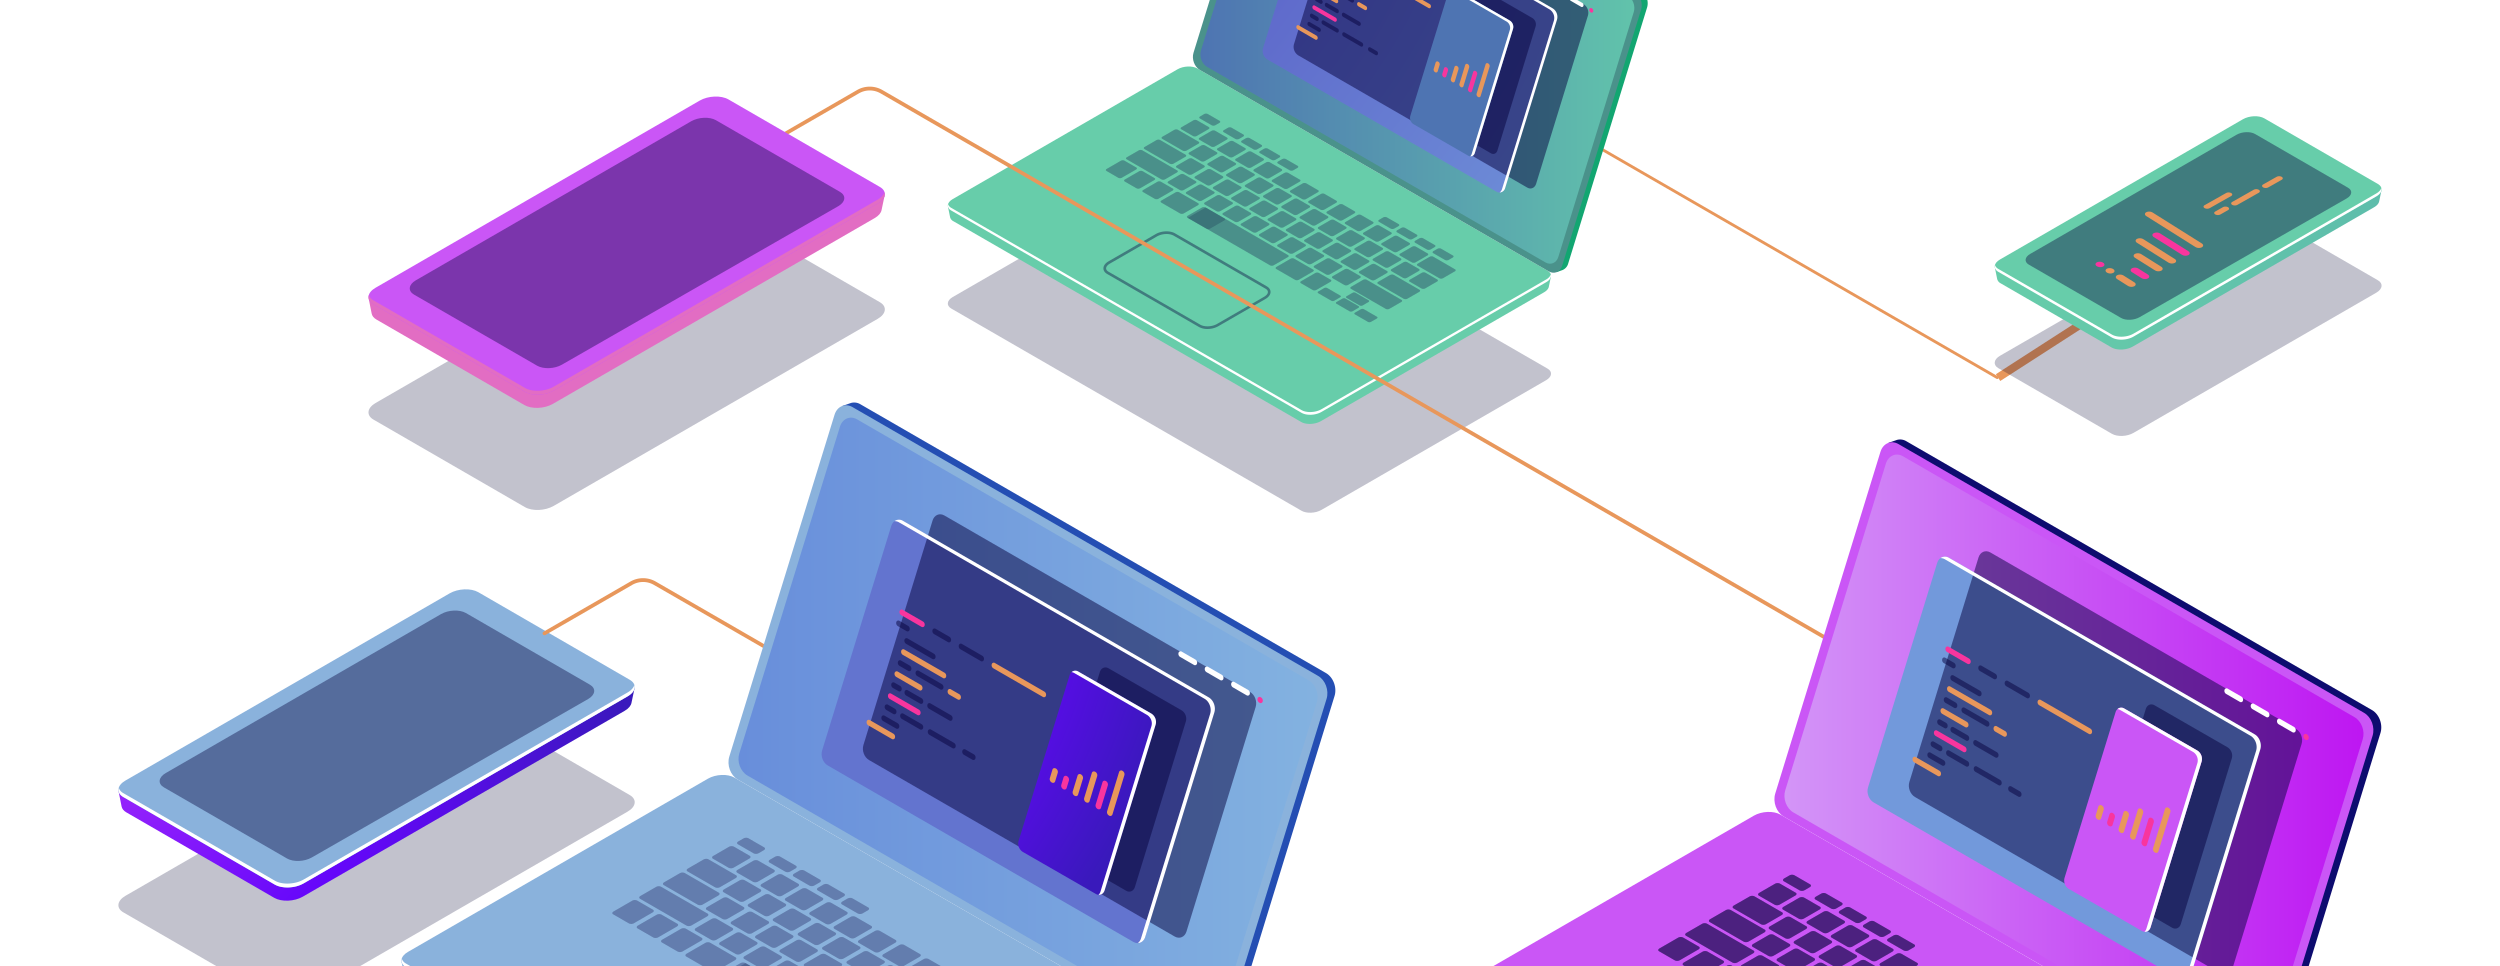 <svg xmlns="http://www.w3.org/2000/svg" width="929" height="359" fill="none"><path stroke="#E8975B" stroke-miterlimit="10" stroke-width="3" d="m742.48 140.311 33.192-21.401"/><g filter="url(#a)" opacity=".6"><path fill="#020230" fill-opacity=".4" d="m784.787 161.202-42.174-24.374c-2.049-1.173-1.791-3.253.575-4.618l90.256-52.11c2.369-1.364 5.947-1.513 8-.332l42.174 24.374c2.049 1.173 1.791 3.253-.575 4.618l-90.26 52.109c-2.365 1.369-5.943 1.514-7.996.333"/></g><path fill="url(#b)" d="m881.445 71.649.051.058-39.886-23.07c-2.034-1.174-5.588-1.03-7.938.328l-89.395 51.617-2.98-1.138.837 4.18a2.52 2.52 0 0 0 1.341 1.673l41.153 23.803c2.033 1.173 5.588 1.028 7.938-.329l89.637-51.746c1.107-.637 1.74-1.43 1.897-2.213l.852-4.07z"/><path fill="url(#c)" d="m784.84 122.703-38.854-22.454c-2.002-1.153-1.751-3.175.564-4.508l86.923-50.198c2.311-1.333 5.811-1.478 7.821-.324l39.166 22.633c2.003 1.153 1.752 3.175-.563 4.508l-87.24 50.026c-2.315 1.326-5.811 1.47-7.817.317"/><path fill="url(#d)" d="m784.787 125.424-42.174-24.377c-2.049-1.173-1.791-3.25.575-4.614l90.256-52.11c2.369-1.368 5.947-1.517 8-.332l42.174 24.373c2.049 1.173 1.791 3.25-.575 4.618l-90.26 52.11c-2.365 1.365-5.943 1.513-7.996.332"/><path fill="#06033E" d="M788.185 118.147 753.91 98.341c-1.767-1.02-1.564-2.8.497-3.977l76.682-44.285c2.038-1.173 5.127-1.306 6.89-.285l34.553 19.966c1.767 1.02 1.544 2.8-.493 3.977l-76.96 44.125c-2.042 1.177-5.127 1.306-6.894.285" opacity=".4"/><path fill="#fff" d="m883.043 71.887-90.259 52.11c-2.347 1.365-5.944 1.513-7.997.332l-42.173-24.377a2.64 2.64 0 0 1-1.279-1.454c-.27.942.129 1.884 1.279 2.549l42.173 24.377c2.053 1.174 5.631 1.033 7.997-.332l90.259-52.11c1.564-.903 2.182-2.103 1.854-3.16-.216.736-.818 1.467-1.854 2.065"/><path fill="#E8975B" d="M742.154 140.835a.55.55 0 0 1-.266-.07L522.629 14.151a6.03 6.03 0 0 0-6.018 0l-24.135 13.936a.53.53 0 0 1-.59-.039.53.53 0 0 1-.204-.353.54.54 0 0 1 .262-.53l24.139-13.933a7.1 7.1 0 0 1 7.078 0l219.278 126.614a.528.528 0 0 1-.266.989z"/><g filter="url(#e)" opacity=".6"><path fill="#020230" fill-opacity=".4" d="m483.636 189.795-130.145-75.138c-1.897-1.095-1.658-3.007.532-4.27l83.525-48.227c2.194-1.263 5.506-1.4 7.403-.305l130.141 75.138c1.897 1.095 1.658 3.007-.532 4.274l-83.525 48.223c-2.19 1.263-5.502 1.4-7.399.305"/></g><path fill="#12A671" d="M609.668-3.653 480.039-78.494a3.37 3.37 0 0 0-2.648-.391l-2.401.837.845.2a4.2 4.2 0 0 0-.782 1.485l-29.328 95.179c-.727 2.346.336 5.228 2.374 6.405l129.633 74.841q.447.261.95.391l-.321.7 2.295-.806a3.68 3.68 0 0 0 2.089-2.428L612.072 2.74c.696-2.358-.367-5.216-2.404-6.393"/><path fill="url(#f)" d="m573.075 103.616.047.055L445.08 29.765c-1.884-1.087-5.173-.954-7.347.305l-82.72 47.757-2.757-1.056.782 3.872a2.31 2.31 0 0 0 1.24 1.564l129.222 74.59c1.881 1.087 5.173.95 7.347-.305l82.936-47.882c1.024-.591 1.615-1.326 1.759-2.049l.782-3.77z"/><path fill="url(#g)" d="M483.636 153.395 353.491 78.257c-1.897-1.095-1.658-3.01.532-4.274l83.525-48.223c2.194-1.267 5.506-1.403 7.403-.309l130.141 75.138c1.897 1.095 1.658 3.008-.532 4.274l-83.525 48.223c-2.19 1.267-5.502 1.404-7.399.309"/><path fill="#fff" d="m574.562 103.851-83.526 48.223c-2.19 1.263-5.502 1.399-7.399.305L353.492 77.241a2.42 2.42 0 0 1-1.173-1.35c-.254.873.117 1.748 1.173 2.347l130.145 75.157c1.897 1.095 5.209.954 7.399-.309l83.526-48.222c1.446-.833 2.021-1.956 1.716-2.925-.195.68-.758 1.357-1.716 1.912"/><g fill="#06033E" opacity=".4"><path d="m415.567 66.076-4.383-2.55c-.352-.202-.305-.558.101-.781l5.185-2.992a1.54 1.54 0 0 1 1.377-.058l4.395 2.538c.352.203.305.559-.101.782l-5.186 2.995a1.53 1.53 0 0 1-1.388.066m6.785 3.911-4.392-2.538c-.356-.203-.309-.56.098-.782l5.185-2.992a1.52 1.52 0 0 1 1.377-.058l4.395 2.538c.352.203.309.559-.102.782l-5.185 2.995a1.53 1.53 0 0 1-1.376.055m6.783 3.91-4.391-2.538c-.352-.203-.309-.559.098-.782l5.185-2.995a1.53 1.53 0 0 1 1.376-.055l4.396 2.534c.351.207.308.563-.098.782l-5.189 2.992a1.53 1.53 0 0 1-1.377.062m9.387-3.234-4.391-2.537c-.352-.204-.309-.56.097-.783l4.353-2.514a1.53 1.53 0 0 1 1.376-.059l4.395 2.538c.352.204.309.56-.097.782l-4.357 2.515a1.53 1.53 0 0 1-1.376.058m6.787 3.915-4.407-2.534c-.352-.204-.309-.56.098-.782l4.356-2.515a1.53 1.53 0 0 1 1.376-.058l4.392 2.538c.352.203.309.559-.098.782l-4.352 2.514a1.52 1.52 0 0 1-1.365.055m6.785 3.918-4.395-2.534c-.352-.204-.309-.56.098-.782l4.356-2.51a1.52 1.52 0 0 1 1.376-.06l4.392 2.538c.356.204.309.56-.098.783l-4.352 2.514a1.54 1.54 0 0 1-1.377.05zm6.797 3.918-4.396-2.538c-.351-.203-.308-.56.102-.782l4.352-2.514a1.54 1.54 0 0 1 1.377-.055l4.395 2.538c.352.203.305.559-.102.782l-4.352 2.514a1.54 1.54 0 0 1-1.376.055m6.773 3.918-4.391-2.537c-.356-.204-.309-.56.098-.783l4.352-2.514a1.53 1.53 0 0 1 1.376-.055l4.396 2.534c.352.204.308.56-.102.782l-4.352 2.51a1.53 1.53 0 0 1-1.377.063m6.784 3.918-4.392-2.537c-.352-.204-.309-.56.098-.782l4.352-2.515a1.54 1.54 0 0 1 1.377-.058l4.395 2.537c.352.204.309.56-.098.782l-4.356 2.515a1.53 1.53 0 0 1-1.376.059zm6.775 3.918-4.395-2.537c-.352-.204-.309-.56.098-.782l4.356-2.515a1.53 1.53 0 0 1 1.376-.058l4.392 2.537c.352.204.309.56-.098.782L480.6 94.11a1.54 1.54 0 0 1-1.377.058m6.797 3.915-4.395-2.534c-.352-.204-.309-.56.098-.782l4.356-2.51a1.53 1.53 0 0 1 1.376-.06l4.391 2.538c.356.204.309.56-.097.783l-4.353 2.514a1.52 1.52 0 0 1-1.376.05zm6.784 3.918-4.396-2.534c-.352-.207-.305-.563.102-.782l4.352-2.51a1.52 1.52 0 0 1 1.377-.059l4.395 2.538c.352.203.305.56-.102.782l-4.352 2.514a1.53 1.53 0 0 1-1.376.051m6.786 3.918-4.391-2.538c-.356-.203-.309-.559.097-.782l4.353-2.514a1.53 1.53 0 0 1 1.376-.055l4.395 2.534c.352.207.309.563-.097.782l-4.357 2.511a1.52 1.52 0 0 1-1.376.062m-51.072-37.105-4.395-2.534c-.352-.204-.305-.56.102-.782l4.352-2.51a1.53 1.53 0 0 1 1.376-.06l4.396 2.538c.352.204.309.56-.102.783l-4.352 2.502a1.54 1.54 0 0 1-1.377.063m-6.885-3.981-4.395-2.538c-.352-.203-.309-.559.101-.782L441.692 59a1.53 1.53 0 0 1 1.376-.059l4.395 2.538c.352.203.305.56-.101.782l-4.353 2.514a1.53 1.53 0 0 1-1.376.059zm-6.899-3.985-9.463-5.474c-.352-.204-.309-.56.098-.782l4.356-2.515a1.53 1.53 0 0 1 1.377-.058l9.463 5.474c.352.204.305.56-.102.782l-4.352 2.515a1.53 1.53 0 0 1-1.377.058m4.825-4.841-7.68-4.434c-.352-.204-.309-.56.097-.782l4.357-2.515a1.53 1.53 0 0 1 1.376-.058l7.68 4.434c.352.203.305.56-.102.782l-4.352 2.515a1.53 1.53 0 0 1-1.376.058m15.746 16.717-4.392-2.538c-.355-.203-.308-.559.098-.782l4.352-2.514a1.54 1.54 0 0 1 1.377-.055l4.395 2.538c.352.203.309.56-.098.782l-4.356 2.514a1.53 1.53 0 0 1-1.376.055m6.785 3.911-4.371-2.53c-.352-.204-.309-.56.097-.782l4.353-2.515a1.53 1.53 0 0 1 1.376-.055l4.395 2.534c.352.204.309.56-.098.782l-4.356 2.51a1.52 1.52 0 0 1-1.396.056m6.787 3.91-4.395-2.538c-.352-.203-.309-.56.098-.782l4.356-2.514a1.52 1.52 0 0 1 1.377-.055l4.391 2.534c.352.203.309.559-.098.782l-4.352 2.514a1.53 1.53 0 0 1-1.377.059m6.785 3.934-4.395-2.538c-.352-.203-.309-.56.102-.782l4.352-2.515a1.53 1.53 0 0 1 1.376-.058l4.392 2.538c.356.203.309.559-.098.782l-4.352 2.514a1.54 1.54 0 0 1-1.377.059m6.786 3.914-4.395-2.534c-.352-.203-.305-.559.101-.782l4.353-2.514a1.53 1.53 0 0 1 1.376-.059l4.395 2.538c.352.203.309.56-.101.782l-4.353 2.514a1.52 1.52 0 0 1-1.376.055m6.783 3.918-4.392-2.534c-.356-.207-.309-.559.098-.782l4.352-2.51a1.52 1.52 0 0 1 1.377-.059l4.395 2.538c.352.203.309.56-.098.782l-4.356 2.53a1.53 1.53 0 0 1-1.376.035m6.807 3.919-4.396-2.538c-.352-.204-.309-.56.098-.782l4.356-2.515a1.53 1.53 0 0 1 1.373-.054l4.395 2.537c.352.204.309.56-.098.782l-4.375 2.526a1.53 1.53 0 0 1-1.353.043zm6.765 3.918-4.395-2.538c-.352-.204-.309-.56.098-.782l4.356-2.515a1.53 1.53 0 0 1 1.388-.082l4.391 2.534c.356.203.309.56-.097.782l-4.364 2.55a1.53 1.53 0 0 1-1.377.051m6.785 3.918-4.395-2.538c-.352-.203-.309-.559.101-.782l4.353-2.515a1.53 1.53 0 0 1 1.376-.058l4.395 2.538c.352.203.305.559-.101.782l-4.353 2.514a1.52 1.52 0 0 1-1.376.059m12.063 6.98-9.581-5.553c-.352-.203-.309-.559.098-.782l4.356-2.514a1.54 1.54 0 0 1 1.376-.055l9.585 5.533c.356.204.309.559-.098.782l-4.368 2.515a1.54 1.54 0 0 1-1.368.074m13.21-7.645-8.09-4.669c-.356-.203-.309-.559.098-.782l4.352-2.51a1.53 1.53 0 0 1 1.376-.059l8.095 4.692c.352.204.305.56-.102.783l-4.352 2.514a1.53 1.53 0 0 1-1.377.031M467.19 71.942l-4.388-2.522c-.352-.203-.309-.56.102-.782l4.352-2.514a1.53 1.53 0 0 1 1.377-.055l4.395 2.538c.352.203.305.559-.102.782l-4.352 2.514a1.54 1.54 0 0 1-1.384.04zm-6.955-4-4.395-2.534c-.352-.204-.309-.56.097-.782l4.357-2.51a1.53 1.53 0 0 1 1.376-.06l4.391 2.538c.352.204.309.56-.097.782l-4.337 2.51a1.52 1.52 0 0 1-1.392.056m-6.956-4.012-4.391-2.546c-.356-.203-.309-.559.098-.782l4.352-2.514a1.53 1.53 0 0 1 1.376-.059l4.396 2.538c.352.203.309.56-.098.782l-4.356 2.515a1.53 1.53 0 0 1-1.377.066m-6.953-4.016-4.395-2.538c-.352-.203-.309-.56.102-.782l4.352-2.515a1.53 1.53 0 0 1 1.376-.054l4.392 2.534c.356.203.309.559-.098.782l-4.352 2.51a1.54 1.54 0 0 1-1.377.063m27.647 15.962-4.392-2.538c-.355-.203-.308-.56.098-.782l4.352-2.514a1.54 1.54 0 0 1 1.377-.055l4.395 2.534c.352.203.309.559-.098.782l-4.356 2.51a1.52 1.52 0 0 1-1.376.063m6.783 3.918-4.391-2.538c-.352-.203-.309-.56.098-.782l4.352-2.514a1.52 1.52 0 0 1 1.376-.055l4.396 2.534c.352.203.309.559-.098.782l-4.356 2.514a1.53 1.53 0 0 1-1.377.059m6.789 3.918-4.41-2.538c-.352-.203-.309-.559.097-.782l4.356-2.514a1.54 1.54 0 0 1 1.412-.07l4.391 2.537c.352.204.309.56-.097.782l-4.372 2.546a1.54 1.54 0 0 1-1.377.04zm6.786 3.914-4.396-2.533c-.352-.204-.309-.56.098-.782l4.356-2.515a1.53 1.53 0 0 1 1.377-.059l4.391 2.538c.356.204.309.56-.098.782l-4.352 2.526a1.52 1.52 0 0 1-1.376.043m6.791 3.919-4.395-2.534c-.352-.207-.305-.563.101-.782l4.353-2.51a1.52 1.52 0 0 1 1.376-.06l4.395 2.539c.352.203.309.559-.101.782l-4.361 2.514a1.53 1.53 0 0 1-1.368.05zm6.777 3.918-4.392-2.538c-.356-.203-.309-.56.098-.782l4.352-2.514a1.53 1.53 0 0 1 1.377-.055l4.395 2.538c.352.203.309.559-.098.782l-4.356 2.51a1.52 1.52 0 0 1-1.376.059m6.785 3.918-4.391-2.537c-.352-.204-.309-.56.097-.782l4.353-2.515a1.53 1.53 0 0 1 1.376-.055l4.395 2.534c.352.204.309.56-.097.782l-4.356 2.507a1.54 1.54 0 0 1-1.377.066m6.774 3.918-4.396-2.537c-.352-.204-.309-.56.098-.783l4.356-2.514a1.53 1.53 0 0 1 1.377-.059l4.391 2.538c.352.204.309.559-.098.782l-4.336 2.499a1.53 1.53 0 0 1-1.392.074m6.798 3.918-4.395-2.538c-.352-.203-.309-.559.101-.782l4.353-2.514a1.54 1.54 0 0 1 1.376-.059l4.391 2.538c.356.204.309.559-.097.782l-4.353 2.515a1.53 1.53 0 0 1-1.376.058m-64.643-44.949-4.391-2.538c-.356-.204-.309-.56.098-.782l4.352-2.51a1.52 1.52 0 0 1 1.377-.06l4.395 2.538c.352.204.309.56-.098.782l-4.356 2.515a1.53 1.53 0 0 1-1.377.055m-6.747-3.898-4.396-2.535c-.351-.203-.308-.559.098-.782l4.356-2.51a1.54 1.54 0 0 1 1.377-.059l4.391 2.538c.356.203.309.56-.098.782l-4.352 2.514a1.53 1.53 0 0 1-1.376.051zm-6.755-3.895-4.391-2.538c-.356-.203-.309-.56.098-.782l4.352-2.515a1.53 1.53 0 0 1 1.377-.058l4.395 2.538c.352.203.309.559-.102.782l-4.352 2.514a1.53 1.53 0 0 1-1.377.059m-6.749-3.899-4.395-2.538c-.352-.203-.309-.56.097-.782l4.356-2.514a1.54 1.54 0 0 1 1.377-.059l4.391 2.538c.352.203.309.559-.097.782l-4.353 2.514a1.53 1.53 0 0 1-1.376.059m6.926-4.008-4.395-2.538c-.352-.203-.305-.56.101-.782l1.439-.833a1.54 1.54 0 0 1 1.377-.055l4.391 2.534c.356.203.309.56-.098.782l-1.439.83a1.53 1.53 0 0 1-1.376.062m8.825 5.087-4.391-2.538c-.356-.203-.309-.559.098-.782l1.439-.833a1.52 1.52 0 0 1 1.376-.055l4.396 2.534c.352.204.305.56-.102.782l-1.439.833a1.53 1.53 0 0 1-1.377.059m6.725 3.864-4.395-2.538c-.352-.204-.309-.56.098-.782l1.439-.83a1.53 1.53 0 0 1 1.376-.058l4.396 2.538c.352.203.309.559-.098.782l-1.439.833a1.53 1.53 0 0 1-1.377.055m6.738 3.91-4.395-2.538c-.352-.203-.309-.56.102-.782l1.439-.833a1.53 1.53 0 0 1 1.376-.055l4.392 2.538c.351.203.308.56-.098.782l-1.439.83a1.53 1.53 0 0 1-1.377.058m6.708 3.871-4.392-2.538c-.352-.203-.309-.559.098-.782l1.439-.833a1.52 1.52 0 0 1 1.377-.055l4.395 2.534c.352.204.309.56-.102.782l-1.439.83a1.53 1.53 0 0 1-1.376.062m37.535 21.671-4.392-2.538c-.351-.203-.308-.559.098-.782l1.439-.832a1.52 1.52 0 0 1 1.377-.055l4.395 2.518c.352.203.309.56-.102.782l-1.439.83a1.53 1.53 0 0 1-1.376.077m6.726 3.879-4.395-2.533c-.352-.208-.309-.563.098-.782l1.439-.83a1.53 1.53 0 0 1 1.376-.058l4.396 2.538c.352.203.309.559-.098.782l-1.439.833a1.53 1.53 0 0 1-1.377.05m6.721 3.884-4.392-2.538c-.355-.204-.309-.56.098-.782l1.439-.83a1.52 1.52 0 0 1 1.377-.058l4.391 2.538c.356.203.309.559-.098.782l-1.439.829a1.53 1.53 0 0 1-1.376.059m6.727 3.883-4.396-2.538c-.352-.204-.308-.56.098-.782l1.439-.833a1.53 1.53 0 0 1 1.377-.055l4.395 2.534c.352.203.309.559-.098.782l-1.439.829a1.53 1.53 0 0 1-1.376.063m-66.59-30.431-4.395-2.538c-.352-.203-.309-.56.097-.782l4.353-2.514a1.53 1.53 0 0 1 1.376-.055l4.395 2.534c.352.207.309.563-.097.782l-4.337 2.514a1.51 1.51 0 0 1-1.392.059m6.785 3.918-4.395-2.538c-.352-.203-.309-.559.097-.782l4.357-2.514a1.52 1.52 0 0 1 1.376-.055l4.391 2.534c.356.204.309.56-.097.782l-4.353 2.515a1.53 1.53 0 0 1-1.376.058m6.783 3.918-4.395-2.537c-.352-.204-.309-.56.101-.782l4.352-2.515a1.54 1.54 0 0 1 1.377-.058l4.395 2.537c.352.204.305.56-.101.782l-4.353 2.515a1.53 1.53 0 0 1-1.376.058m6.785 3.918-4.391-2.537c-.356-.204-.309-.56.097-.782l4.353-2.515a1.53 1.53 0 0 1 1.376-.058l4.395 2.538c.352.203.309.559-.101.782l-4.356 2.514a1.54 1.54 0 0 1-1.373.059zm6.786 3.915-4.392-2.534c-.352-.204-.309-.56.098-.782l4.352-2.51a1.52 1.52 0 0 1 1.377-.06l4.395 2.538c.352.204.309.56-.098.782l-4.356 2.515a1.53 1.53 0 0 1-1.376.05zm6.787 3.918-4.38-2.538c-.352-.203-.309-.559.098-.782l4.356-2.514a1.52 1.52 0 0 1 1.372-.055l4.396 2.538c.352.203.309.56-.098.782l-4.352 2.515a1.54 1.54 0 0 1-1.392.054m6.783 3.918-4.395-2.538c-.352-.203-.309-.559.097-.782l4.356-2.514a1.54 1.54 0 0 1 1.377-.055l4.391 2.534c.356.204.309.56-.098.782l-4.352 2.51a1.52 1.52 0 0 1-1.376.063m6.785 3.919-4.396-2.538c-.352-.204-.309-.56.102-.782l4.352-2.515a1.52 1.52 0 0 1 1.377-.054l4.395 2.533c.352.204.305.56-.102.783l-4.352 2.514a1.53 1.53 0 0 1-1.376.059m6.785 3.918-4.399-2.538c-.356-.204-.309-.56.097-.782l4.353-2.515a1.53 1.53 0 0 1 1.376-.058l4.395 2.537c.352.204.309.56-.101.783l-4.353 2.514a1.53 1.53 0 0 1-1.368.059M431.607 66.67l-12.939-7.472c-.352-.203-.309-.56.097-.782l4.353-2.507a1.53 1.53 0 0 1 1.376-.054l12.944 7.469c.351.203.308.559-.102.782l-4.352 2.514a1.54 1.54 0 0 1-1.377.05m83.361 48.126-12.943-7.469c-.352-.203-.309-.559.101-.782l4.353-2.538a1.54 1.54 0 0 1 1.376-.058l12.94 7.488c.352.203.309.559-.098.782l-4.356 2.514a1.52 1.52 0 0 1-1.373.063m-27.14-7.011-4.391-2.538c-.356-.204-.309-.559.098-.782l5.185-2.996a1.52 1.52 0 0 1 1.376-.054l4.396 2.533c.351.204.308.56-.102.783l-5.185 2.991a1.54 1.54 0 0 1-1.377.063m-49.27-28.448-7.039-4.06c-.352-.203-.309-.558.098-.781l5.189-2.996a1.53 1.53 0 0 1 1.377-.055l7.038 4.056c.352.203.305.559-.101.782l-5.186 2.995a1.53 1.53 0 0 1-1.376.059m42.734 24.67-7.039-4.059c-.352-.203-.309-.56.102-.782l5.185-2.995a1.52 1.52 0 0 1 1.377-.055l7.038 4.055c.352.203.309.559-.101.782l-5.186 2.995a1.52 1.52 0 0 1-1.376.059m-32.959-19.02-7.039-4.055c-.356-.207-.309-.563.098-.782l5.185-2.992a1.52 1.52 0 0 1 1.377-.058l7.038 4.055c.352.207.309.563-.097.782l-5.186 2.991a1.52 1.52 0 0 1-1.376.059" opacity=".4"/><path d="m448.027 77.112 30.551 17.64a.42.42 0 0 1 .277.39.41.41 0 0 1-.277.391l-5.287 3.054a1.51 1.51 0 0 1-1.372 0l-30.552-17.635zm58.77 37.774 4.892 2.827c.289.168.254.458-.079.649l-2.123 1.228a1.25 1.25 0 0 1-1.126.047l-4.892-2.827c-.289-.168-.254-.458.082-.653l2.12-1.224a1.26 1.26 0 0 1 1.126-.047m-6.849-3.95 4.896 2.828c.289.164.25.457-.082.649l-2.12 1.228a1.28 1.28 0 0 1-1.13.046l-4.895-2.827c-.286-.168-.251-.457.082-.653l2.123-1.224a1.25 1.25 0 0 1 1.126-.047m-6.779-3.918 4.895 2.827c.29.168.251.458-.082.649l-2.123 1.228a1.25 1.25 0 0 1-1.126.047l-4.896-2.827c-.289-.168-.25-.458.082-.653l2.119-1.224a1.26 1.26 0 0 1 1.131-.047m10.53 1.756 4.896 2.827c.29.164.254.457-.082.649l-2.119 1.224a1.25 1.25 0 0 1-1.13.047l-4.892-2.823c-.29-.169-.254-.462.078-.653l2.123-1.224a1.24 1.24 0 0 1 1.126-.047" opacity=".4"/></g><g fill="#06033E" opacity=".4"><path d="m415.567 66.076-4.383-2.55c-.352-.202-.305-.558.101-.781l5.185-2.992a1.54 1.54 0 0 1 1.377-.058l4.395 2.538c.352.203.305.559-.101.782l-5.186 2.995a1.53 1.53 0 0 1-1.388.066m6.785 3.911-4.392-2.538c-.356-.203-.309-.56.098-.782l5.185-2.992a1.52 1.52 0 0 1 1.377-.058l4.395 2.538c.352.203.309.559-.102.782l-5.185 2.995a1.53 1.53 0 0 1-1.376.055m6.783 3.91-4.391-2.538c-.352-.203-.309-.559.098-.782l5.185-2.995a1.53 1.53 0 0 1 1.376-.055l4.396 2.534c.351.207.308.563-.098.782l-5.189 2.992a1.53 1.53 0 0 1-1.377.062m9.387-3.234-4.391-2.537c-.352-.204-.309-.56.097-.783l4.353-2.514a1.53 1.53 0 0 1 1.376-.059l4.395 2.538c.352.204.309.56-.097.782l-4.357 2.515a1.53 1.53 0 0 1-1.376.058m6.787 3.915-4.407-2.534c-.352-.204-.309-.56.098-.782l4.356-2.515a1.53 1.53 0 0 1 1.376-.058l4.392 2.538c.352.203.309.559-.098.782l-4.352 2.514a1.52 1.52 0 0 1-1.365.055m6.785 3.918-4.395-2.534c-.352-.204-.309-.56.098-.782l4.356-2.51a1.52 1.52 0 0 1 1.376-.06l4.392 2.538c.356.204.309.56-.098.783l-4.352 2.514a1.54 1.54 0 0 1-1.377.05zm6.797 3.918-4.396-2.538c-.351-.203-.308-.56.102-.782l4.352-2.514a1.54 1.54 0 0 1 1.377-.055l4.395 2.538c.352.203.305.559-.102.782l-4.352 2.514a1.54 1.54 0 0 1-1.376.055m6.773 3.918-4.391-2.537c-.356-.204-.309-.56.098-.783l4.352-2.514a1.53 1.53 0 0 1 1.376-.055l4.396 2.534c.352.204.308.56-.102.782l-4.352 2.51a1.53 1.53 0 0 1-1.377.063m6.784 3.918-4.392-2.537c-.352-.204-.309-.56.098-.782l4.352-2.515a1.54 1.54 0 0 1 1.377-.058l4.395 2.537c.352.204.309.56-.098.782l-4.356 2.515a1.53 1.53 0 0 1-1.376.059zm6.775 3.918-4.395-2.537c-.352-.204-.309-.56.098-.782l4.356-2.515a1.53 1.53 0 0 1 1.376-.058l4.392 2.537c.352.204.309.56-.098.782L480.6 94.11a1.54 1.54 0 0 1-1.377.058m6.797 3.915-4.395-2.534c-.352-.204-.309-.56.098-.782l4.356-2.51a1.53 1.53 0 0 1 1.376-.06l4.391 2.538c.356.204.309.56-.097.783l-4.353 2.514a1.52 1.52 0 0 1-1.376.05zm6.784 3.918-4.396-2.534c-.352-.207-.305-.563.102-.782l4.352-2.51a1.52 1.52 0 0 1 1.377-.059l4.395 2.538c.352.203.305.56-.102.782l-4.352 2.514a1.53 1.53 0 0 1-1.376.051m6.786 3.918-4.391-2.538c-.356-.203-.309-.559.097-.782l4.353-2.514a1.53 1.53 0 0 1 1.376-.055l4.395 2.534c.352.207.309.563-.097.782l-4.357 2.511a1.52 1.52 0 0 1-1.376.062m-51.072-37.105-4.395-2.534c-.352-.204-.305-.56.102-.782l4.352-2.51a1.53 1.53 0 0 1 1.376-.06l4.396 2.538c.352.204.309.56-.102.783l-4.352 2.502a1.54 1.54 0 0 1-1.377.063m-6.885-3.981-4.395-2.538c-.352-.203-.309-.559.101-.782L441.692 59a1.53 1.53 0 0 1 1.376-.059l4.395 2.538c.352.203.305.56-.101.782l-4.353 2.514a1.53 1.53 0 0 1-1.376.059zm-6.899-3.985-9.463-5.474c-.352-.204-.309-.56.098-.782l4.356-2.515a1.53 1.53 0 0 1 1.377-.058l9.463 5.474c.352.204.305.56-.102.782l-4.352 2.515a1.53 1.53 0 0 1-1.377.058m4.825-4.841-7.68-4.434c-.352-.204-.309-.56.097-.782l4.357-2.515a1.53 1.53 0 0 1 1.376-.058l7.68 4.434c.352.203.305.56-.102.782l-4.352 2.515a1.53 1.53 0 0 1-1.376.058m15.746 16.717-4.392-2.538c-.355-.203-.308-.559.098-.782l4.352-2.514a1.54 1.54 0 0 1 1.377-.055l4.395 2.538c.352.203.309.56-.098.782l-4.356 2.514a1.53 1.53 0 0 1-1.376.055m6.785 3.911-4.371-2.53c-.352-.204-.309-.56.097-.782l4.353-2.515a1.53 1.53 0 0 1 1.376-.055l4.395 2.534c.352.204.309.56-.098.782l-4.356 2.51a1.52 1.52 0 0 1-1.396.056m6.787 3.91-4.395-2.538c-.352-.203-.309-.56.098-.782l4.356-2.514a1.52 1.52 0 0 1 1.377-.055l4.391 2.534c.352.203.309.559-.098.782l-4.352 2.514a1.53 1.53 0 0 1-1.377.059m6.785 3.934-4.395-2.538c-.352-.203-.309-.56.102-.782l4.352-2.515a1.53 1.53 0 0 1 1.376-.058l4.392 2.538c.356.203.309.559-.098.782l-4.352 2.514a1.54 1.54 0 0 1-1.377.059m6.786 3.914-4.395-2.534c-.352-.203-.305-.559.101-.782l4.353-2.514a1.53 1.53 0 0 1 1.376-.059l4.395 2.538c.352.203.309.56-.101.782l-4.353 2.514a1.52 1.52 0 0 1-1.376.055m6.783 3.918-4.392-2.534c-.356-.207-.309-.559.098-.782l4.352-2.51a1.52 1.52 0 0 1 1.377-.059l4.395 2.538c.352.203.309.56-.098.782l-4.356 2.53a1.53 1.53 0 0 1-1.376.035m6.807 3.919-4.396-2.538c-.352-.204-.309-.56.098-.782l4.356-2.515a1.53 1.53 0 0 1 1.373-.054l4.395 2.537c.352.204.309.56-.098.782l-4.375 2.526a1.53 1.53 0 0 1-1.353.043zm6.765 3.918-4.395-2.538c-.352-.204-.309-.56.098-.782l4.356-2.515a1.53 1.53 0 0 1 1.388-.082l4.391 2.534c.356.203.309.56-.097.782l-4.364 2.55a1.53 1.53 0 0 1-1.377.051m6.785 3.918-4.395-2.538c-.352-.203-.309-.559.101-.782l4.353-2.515a1.53 1.53 0 0 1 1.376-.058l4.395 2.538c.352.203.305.559-.101.782l-4.353 2.514a1.52 1.52 0 0 1-1.376.059m12.063 6.98-9.581-5.553c-.352-.203-.309-.559.098-.782l4.356-2.514a1.54 1.54 0 0 1 1.376-.055l9.585 5.533c.356.204.309.559-.098.782l-4.368 2.515a1.54 1.54 0 0 1-1.368.074m13.21-7.645-8.09-4.669c-.356-.203-.309-.559.098-.782l4.352-2.51a1.53 1.53 0 0 1 1.376-.059l8.095 4.692c.352.204.305.56-.102.783l-4.352 2.514a1.53 1.53 0 0 1-1.377.031M467.19 71.942l-4.388-2.522c-.352-.203-.309-.56.102-.782l4.352-2.514a1.53 1.53 0 0 1 1.377-.055l4.395 2.538c.352.203.305.559-.102.782l-4.352 2.514a1.54 1.54 0 0 1-1.384.04zm-6.955-4-4.395-2.534c-.352-.204-.309-.56.097-.782l4.357-2.51a1.53 1.53 0 0 1 1.376-.06l4.391 2.538c.352.204.309.56-.097.782l-4.337 2.51a1.52 1.52 0 0 1-1.392.056m-6.956-4.012-4.391-2.546c-.356-.203-.309-.559.098-.782l4.352-2.514a1.53 1.53 0 0 1 1.376-.059l4.396 2.538c.352.203.309.56-.098.782l-4.356 2.515a1.53 1.53 0 0 1-1.377.066m-6.953-4.016-4.395-2.538c-.352-.203-.309-.56.102-.782l4.352-2.515a1.53 1.53 0 0 1 1.376-.054l4.392 2.534c.356.203.309.559-.098.782l-4.352 2.51a1.54 1.54 0 0 1-1.377.063m27.647 15.962-4.392-2.538c-.355-.203-.308-.56.098-.782l4.352-2.514a1.54 1.54 0 0 1 1.377-.055l4.395 2.534c.352.203.309.559-.098.782l-4.356 2.51a1.52 1.52 0 0 1-1.376.063m6.783 3.918-4.391-2.538c-.352-.203-.309-.56.098-.782l4.352-2.514a1.52 1.52 0 0 1 1.376-.055l4.396 2.534c.352.203.309.559-.098.782l-4.356 2.514a1.53 1.53 0 0 1-1.377.059m6.789 3.918-4.41-2.538c-.352-.203-.309-.559.097-.782l4.356-2.514a1.54 1.54 0 0 1 1.412-.07l4.391 2.537c.352.204.309.56-.097.782l-4.372 2.546a1.54 1.54 0 0 1-1.377.04zm6.786 3.914-4.396-2.533c-.352-.204-.309-.56.098-.782l4.356-2.515a1.53 1.53 0 0 1 1.377-.059l4.391 2.538c.356.204.309.56-.098.782l-4.352 2.526a1.52 1.52 0 0 1-1.376.043m6.791 3.919-4.395-2.534c-.352-.207-.305-.563.101-.782l4.353-2.51a1.52 1.52 0 0 1 1.376-.06l4.395 2.539c.352.203.309.559-.101.782l-4.361 2.514a1.53 1.53 0 0 1-1.368.05zm6.777 3.918-4.392-2.538c-.356-.203-.309-.56.098-.782l4.352-2.514a1.53 1.53 0 0 1 1.377-.055l4.395 2.538c.352.203.309.559-.098.782l-4.356 2.51a1.52 1.52 0 0 1-1.376.059m6.785 3.918-4.391-2.537c-.352-.204-.309-.56.097-.782l4.353-2.515a1.53 1.53 0 0 1 1.376-.055l4.395 2.534c.352.204.309.56-.097.782l-4.356 2.507a1.54 1.54 0 0 1-1.377.066m6.774 3.918-4.396-2.537c-.352-.204-.309-.56.098-.783l4.356-2.514a1.53 1.53 0 0 1 1.377-.059l4.391 2.538c.352.204.309.559-.098.782l-4.336 2.499a1.53 1.53 0 0 1-1.392.074m6.798 3.918-4.395-2.538c-.352-.203-.309-.559.101-.782l4.353-2.514a1.54 1.54 0 0 1 1.376-.059l4.391 2.538c.356.204.309.559-.097.782l-4.353 2.515a1.53 1.53 0 0 1-1.376.058m-64.643-44.949-4.391-2.538c-.356-.204-.309-.56.098-.782l4.352-2.51a1.52 1.52 0 0 1 1.377-.06l4.395 2.538c.352.204.309.56-.098.782l-4.356 2.515a1.53 1.53 0 0 1-1.377.055m-6.747-3.898-4.396-2.535c-.351-.203-.308-.559.098-.782l4.356-2.51a1.54 1.54 0 0 1 1.377-.059l4.391 2.538c.356.203.309.56-.098.782l-4.352 2.514a1.53 1.53 0 0 1-1.376.051zm-6.755-3.895-4.391-2.538c-.356-.203-.309-.56.098-.782l4.352-2.515a1.53 1.53 0 0 1 1.377-.058l4.395 2.538c.352.203.309.559-.102.782l-4.352 2.514a1.53 1.53 0 0 1-1.377.059m-6.749-3.899-4.395-2.538c-.352-.203-.309-.56.097-.782l4.356-2.514a1.54 1.54 0 0 1 1.377-.059l4.391 2.538c.352.203.309.559-.097.782l-4.353 2.514a1.53 1.53 0 0 1-1.376.059m6.926-4.008-4.395-2.538c-.352-.203-.305-.56.101-.782l1.439-.833a1.54 1.54 0 0 1 1.377-.055l4.391 2.534c.356.203.309.56-.098.782l-1.439.83a1.53 1.53 0 0 1-1.376.062m8.825 5.087-4.391-2.538c-.356-.203-.309-.559.098-.782l1.439-.833a1.52 1.52 0 0 1 1.376-.055l4.396 2.534c.352.204.305.56-.102.782l-1.439.833a1.53 1.53 0 0 1-1.377.059m6.725 3.864-4.395-2.538c-.352-.204-.309-.56.098-.782l1.439-.83a1.53 1.53 0 0 1 1.376-.058l4.396 2.538c.352.203.309.559-.098.782l-1.439.833a1.53 1.53 0 0 1-1.377.055m6.738 3.91-4.395-2.538c-.352-.203-.309-.56.102-.782l1.439-.833a1.53 1.53 0 0 1 1.376-.055l4.392 2.538c.351.203.308.56-.098.782l-1.439.83a1.53 1.53 0 0 1-1.377.058m6.708 3.871-4.392-2.538c-.352-.203-.309-.559.098-.782l1.439-.833a1.52 1.52 0 0 1 1.377-.055l4.395 2.534c.352.204.309.56-.102.782l-1.439.83a1.53 1.53 0 0 1-1.376.062m37.535 21.671-4.392-2.538c-.351-.203-.308-.559.098-.782l1.439-.832a1.52 1.52 0 0 1 1.377-.055l4.395 2.518c.352.203.309.56-.102.782l-1.439.83a1.53 1.53 0 0 1-1.376.077m6.726 3.879-4.395-2.533c-.352-.208-.309-.563.098-.782l1.439-.83a1.53 1.53 0 0 1 1.376-.058l4.396 2.538c.352.203.309.559-.098.782l-1.439.833a1.53 1.53 0 0 1-1.377.05m6.721 3.884-4.392-2.538c-.355-.204-.309-.56.098-.782l1.439-.83a1.52 1.52 0 0 1 1.377-.058l4.391 2.538c.356.203.309.559-.098.782l-1.439.829a1.53 1.53 0 0 1-1.376.059m6.727 3.883-4.396-2.538c-.352-.204-.308-.56.098-.782l1.439-.833a1.53 1.53 0 0 1 1.377-.055l4.395 2.534c.352.203.309.559-.098.782l-1.439.829a1.53 1.53 0 0 1-1.376.063m-66.59-30.431-4.395-2.538c-.352-.203-.309-.56.097-.782l4.353-2.514a1.53 1.53 0 0 1 1.376-.055l4.395 2.534c.352.207.309.563-.097.782l-4.337 2.514a1.51 1.51 0 0 1-1.392.059m6.785 3.918-4.395-2.538c-.352-.203-.309-.559.097-.782l4.357-2.514a1.52 1.52 0 0 1 1.376-.055l4.391 2.534c.356.204.309.56-.097.782l-4.353 2.515a1.53 1.53 0 0 1-1.376.058m6.783 3.918-4.395-2.537c-.352-.204-.309-.56.101-.782l4.352-2.515a1.54 1.54 0 0 1 1.377-.058l4.395 2.537c.352.204.305.56-.101.782l-4.353 2.515a1.53 1.53 0 0 1-1.376.058m6.785 3.918-4.391-2.537c-.356-.204-.309-.56.097-.782l4.353-2.515a1.53 1.53 0 0 1 1.376-.058l4.395 2.538c.352.203.309.559-.101.782l-4.356 2.514a1.54 1.54 0 0 1-1.373.059zm6.786 3.915-4.392-2.534c-.352-.204-.309-.56.098-.782l4.352-2.51a1.52 1.52 0 0 1 1.377-.06l4.395 2.538c.352.204.309.56-.098.782l-4.356 2.515a1.53 1.53 0 0 1-1.376.05zm6.787 3.918-4.38-2.538c-.352-.203-.309-.559.098-.782l4.356-2.514a1.52 1.52 0 0 1 1.372-.055l4.396 2.538c.352.203.309.56-.098.782l-4.352 2.515a1.54 1.54 0 0 1-1.392.054m6.783 3.918-4.395-2.538c-.352-.203-.309-.559.097-.782l4.356-2.514a1.54 1.54 0 0 1 1.377-.055l4.391 2.534c.356.204.309.56-.098.782l-4.352 2.51a1.52 1.52 0 0 1-1.376.063m6.785 3.919-4.396-2.538c-.352-.204-.309-.56.102-.782l4.352-2.515a1.52 1.52 0 0 1 1.377-.054l4.395 2.533c.352.204.305.56-.102.783l-4.352 2.514a1.53 1.53 0 0 1-1.376.059m6.785 3.918-4.399-2.538c-.356-.204-.309-.56.097-.782l4.353-2.515a1.53 1.53 0 0 1 1.376-.058l4.395 2.537c.352.204.309.56-.101.783l-4.353 2.514a1.53 1.53 0 0 1-1.368.059M431.607 66.67l-12.939-7.472c-.352-.203-.309-.56.097-.782l4.353-2.507a1.53 1.53 0 0 1 1.376-.054l12.944 7.469c.351.203.308.559-.102.782l-4.352 2.514a1.54 1.54 0 0 1-1.377.05m83.361 48.126-12.943-7.469c-.352-.203-.309-.559.101-.782l4.353-2.538a1.54 1.54 0 0 1 1.376-.058l12.94 7.488c.352.203.309.559-.098.782l-4.356 2.514a1.52 1.52 0 0 1-1.373.063m-27.14-7.011-4.391-2.538c-.356-.204-.309-.559.098-.782l5.185-2.996a1.52 1.52 0 0 1 1.376-.054l4.396 2.533c.351.204.308.56-.102.783l-5.185 2.991a1.54 1.54 0 0 1-1.377.063m-49.27-28.448-7.039-4.06c-.352-.203-.309-.558.098-.781l5.189-2.996a1.53 1.53 0 0 1 1.377-.055l7.038 4.056c.352.203.305.559-.101.782l-5.186 2.995a1.53 1.53 0 0 1-1.376.059m42.734 24.67-7.039-4.059c-.352-.203-.309-.56.102-.782l5.185-2.995a1.52 1.52 0 0 1 1.377-.055l7.038 4.055c.352.203.309.559-.101.782l-5.186 2.995a1.52 1.52 0 0 1-1.376.059m-32.959-19.02-7.039-4.055c-.356-.207-.309-.563.098-.782l5.185-2.992a1.52 1.52 0 0 1 1.377-.058l7.038 4.055c.352.207.309.563-.097.782l-5.186 2.991a1.52 1.52 0 0 1-1.376.059" opacity=".4"/><path d="m448.027 77.112 30.551 17.64a.42.42 0 0 1 .277.39.41.41 0 0 1-.277.391l-5.287 3.054a1.51 1.51 0 0 1-1.372 0l-30.552-17.635zm58.77 37.774 4.892 2.827c.289.168.254.458-.079.649l-2.123 1.228a1.25 1.25 0 0 1-1.126.047l-4.892-2.827c-.289-.168-.254-.458.082-.653l2.12-1.224a1.26 1.26 0 0 1 1.126-.047m-6.849-3.95 4.896 2.828c.289.164.25.457-.082.649l-2.12 1.228a1.28 1.28 0 0 1-1.13.046l-4.895-2.827c-.286-.168-.251-.457.082-.653l2.123-1.224a1.25 1.25 0 0 1 1.126-.047m-6.779-3.918 4.895 2.827c.29.168.251.458-.082.649l-2.123 1.228a1.25 1.25 0 0 1-1.126.047l-4.896-2.827c-.289-.168-.25-.458.082-.653l2.119-1.224a1.26 1.26 0 0 1 1.131-.047m10.53 1.756 4.896 2.827c.29.164.254.457-.082.649l-2.119 1.224a1.25 1.25 0 0 1-1.13.047l-4.892-2.823c-.29-.169-.254-.462.078-.653l2.123-1.224a1.24 1.24 0 0 1 1.126-.047" opacity=".4"/></g><path fill="#4A928B" d="M575.515 100.848 445.882 26.007c-2.038-1.173-3.101-4.044-2.374-6.405l29.328-95.183c.723-2.346 2.964-3.32 5.005-2.143L607.47-2.879c2.038 1.173 3.101 4.043 2.378 6.401L580.52 98.705c-.727 2.362-2.968 3.32-5.005 2.143"/><path fill="url(#h)" d="M574.29 97.516 448.556 24.86c-1.955-1.126-2.968-3.867-2.272-6.127l28.026-90.995c.696-2.256 2.839-3.175 4.79-2.049L604.834-1.66c1.955 1.127 2.968 3.872 2.272 6.132L579.08 95.463c-.696 2.26-2.838 3.18-4.79 2.053"/><path fill="url(#i)" d="m556.038 71.215-85.117-49.142a3.77 3.77 0 0 1-1.564-4.204l19.254-62.495c.478-1.564 1.956-2.182 3.285-1.408L577.013 3.12a3.77 3.77 0 0 1 1.565 4.203l-19.251 62.5c-.481 1.537-1.952 2.166-3.289 1.392"/><path fill="#06033E" d="m567.536 69.71-85.117-49.142a3.77 3.77 0 0 1-1.564-4.208l19.255-62.511c.473-1.564 1.955-2.178 3.285-1.408l85.117 49.142a3.78 3.78 0 0 1 1.564 4.207l-19.251 62.496c-.489 1.564-1.951 2.194-3.289 1.423z" opacity=".5"/><path fill="#06033E" d="m554.023 56.958-20.377-11.731a2.78 2.78 0 0 1-1.15-3.101l14.195-46.084c.352-1.142 1.435-1.607 2.425-1.037l20.373 11.732a2.78 2.78 0 0 1 1.149 3.1L556.444 55.91c-.352 1.173-1.435 1.619-2.421 1.048" opacity=".5"/><path fill="#fff" d="m577.012 3.12-85.117-49.154a2.11 2.11 0 0 0-2.393.082 2.3 2.3 0 0 1 1.228.313l85.117 49.15a3.77 3.77 0 0 1 1.564 4.207l-19.247 62.496c-.149.525-.461.99-.891 1.325a2.24 2.24 0 0 0 2.057-1.72l19.25-62.5a3.765 3.765 0 0 0-1.568-4.2z"/><path fill="url(#j)" d="m545.601 57.865-20.373-11.731a2.78 2.78 0 0 1-1.149-3.101L538.273-3.04c.352-1.142 1.439-1.607 2.425-1.037l20.373 11.732a2.78 2.78 0 0 1 1.173 3.1L548.049 56.84c-.391 1.127-1.458 1.592-2.448 1.025"/><path fill="#fff" d="M561.066 7.64 540.693-4.091a1.56 1.56 0 0 0-1.877.164c.252.023.495.101.712.23l20.373 11.732a2.78 2.78 0 0 1 1.15 3.1L546.876 57.22c-.101.336-.29.639-.548.876a1.64 1.64 0 0 0 1.713-1.27l14.195-46.084a2.78 2.78 0 0 0-1.17-3.1z"/><path fill="#06033E" d="m496.608 4.828-3.848-2.22a1 1 0 0 1-.426-1.107.56.56 0 0 1 .606-.45.6.6 0 0 1 .258.09l3.844 2.221a1 1 0 0 1 .43 1.107.575.575 0 0 1-.607.447.6.6 0 0 1-.257-.088m8.164 4.716-5.67-3.277a1.01 1.01 0 0 1-.43-1.107.57.57 0 0 1 .868-.36l5.67 3.278a1 1 0 0 1 .426 1.103.58.58 0 0 1-.337.407.57.57 0 0 1-.527-.044m.887 7.712-6.421-3.707a1 1 0 0 1-.426-1.107.575.575 0 0 1 .607-.447.6.6 0 0 1 .257.087l6.417 3.707a1 1 0 0 1 .43 1.107.56.56 0 0 1-.338.405.57.57 0 0 1-.526-.045M490.606 1.364l-1.541-.892a1 1 0 0 1-.426-1.106.56.56 0 0 1 .338-.405.57.57 0 0 1 .526.045l1.541.892a1.01 1.01 0 0 1 .43 1.106.58.58 0 0 1-.34.408.57.57 0 0 1-.528-.048m-1.459 6.358-1.917-1.107a1 1 0 0 1-.426-1.106.575.575 0 0 1 .607-.447q.14.012.257.087l1.916 1.106a1.01 1.01 0 0 1 .427 1.107.575.575 0 0 1-.607.447.6.6 0 0 1-.257-.087m7.452 4.302-5.052-2.914a1.01 1.01 0 0 1-.426-1.106.56.56 0 0 1 .606-.45.6.6 0 0 1 .258.09l5.052 2.913a1.01 1.01 0 0 1 .426 1.107.566.566 0 0 1-.864.36m-6.651-.239-3.633-2.096a1.01 1.01 0 0 1-.441-1.095.56.56 0 0 1 .606-.45.6.6 0 0 1 .258.09l3.629 2.096a1 1 0 0 1 .43 1.107.57.57 0 0 1-.337.387.57.57 0 0 1-.512-.04zm21.217 8.665-2.346-1.349a1 1 0 0 1-.426-1.106.56.56 0 0 1 .338-.405.57.57 0 0 1 .526.045l2.346 1.349a1 1 0 0 1 .43 1.107.567.567 0 0 1-.61.448.6.6 0 0 1-.258-.089M502.24.879l-6.417-3.707a1 1 0 0 1-.43-1.107.56.56 0 0 1 .338-.405.57.57 0 0 1 .526.045l6.421 3.707a1.01 1.01 0 0 1 .426 1.107.575.575 0 0 1-.607.447.6.6 0 0 1-.257-.087" opacity=".5"/><path fill="#E8975B" d="m496.399 1.106-6.421-3.703a1 1 0 0 1-.426-1.107.57.57 0 0 1 .864-.36l6.406 3.703a1 1 0 0 1 .43 1.107.57.57 0 0 1-.333.4.57.57 0 0 1-.52-.04m10.709 2.58-2.346-1.345a1 1 0 0 1-.427-1.106.575.575 0 0 1 .607-.447q.14.013.258.087l2.346 1.349a.99.99 0 0 1 .43 1.103.57.57 0 0 1-.338.41.57.57 0 0 1-.53-.05zm23.735-.707-13.808-7.97a1.01 1.01 0 0 1-.43-1.106.58.58 0 0 1 .34-.408.57.57 0 0 1 .528.048l13.808 7.97a1.01 1.01 0 0 1 .426 1.106.566.566 0 0 1-.864.36"/><path fill="#F8359E" d="m495.864 8-7.715-4.454a1.01 1.01 0 0 1-.43-1.107.565.565 0 0 1 .61-.449.6.6 0 0 1 .258.09l7.711 4.453a1 1 0 0 1 .431 1.107.575.575 0 0 1-.607.447.6.6 0 0 1-.258-.087"/><path fill="#E8975B" d="m488.759 14.698-6.565-3.793a.995.995 0 0 1-.43-1.103.56.56 0 0 1 .606-.45.6.6 0 0 1 .258.09l6.569 3.79a1.01 1.01 0 0 1 .426 1.106.56.56 0 0 1-.606.449.6.6 0 0 1-.258-.089"/><path fill="#fff" d="M587.543 2.529 583.699.308a1 1 0 0 1-.43-1.107.575.575 0 0 1 .607-.447.6.6 0 0 1 .257.087l3.848 2.222a1.01 1.01 0 0 1 .426 1.106.56.56 0 0 1-.338.405.57.57 0 0 1-.526-.045"/><path fill="#F8359E" d="m591.152 4.613-.114-.07a1.01 1.01 0 0 1-.43-1.107.58.58 0 0 1 .61-.447.6.6 0 0 1 .258.087l.114.07a1.01 1.01 0 0 1 .426 1.107.566.566 0 0 1-.864.36"/><path fill="#E8975B" d="M534.457 22.93a.618.618 0 0 0-.966.304l-.735 2.405a1.08 1.08 0 0 0 .52 1.173.624.624 0 0 0 .97-.305l.731-2.405a1.07 1.07 0 0 0-.52-1.173z"/><path fill="#F8359E" d="M537.557 25.072a.62.62 0 0 0-.564-.099.62.62 0 0 0-.405.404l-.642 2.104a1.08 1.08 0 0 0 .52 1.173.63.63 0 0 0 .817-.053.6.6 0 0 0 .153-.252l.641-2.104a1.08 1.08 0 0 0-.52-1.173"/><path fill="#E8975B" d="M541.462 24.568a.62.62 0 0 0-.816.053.6.6 0 0 0-.153.252l-1.357 4.446a1.07 1.07 0 0 0 .52 1.173.62.62 0 0 0 .97-.305l1.357-4.45a1.085 1.085 0 0 0-.521-1.17zm3.97-.724a.62.62 0 0 0-.966.305l-2.139 7.012a1.07 1.07 0 0 0 .52 1.173.623.623 0 0 0 .97-.305l2.135-7.012a1.07 1.07 0 0 0-.52-1.173"/><path fill="#F8359E" d="M548.399 26.425a.63.63 0 0 0-.817.054.6.6 0 0 0-.153.251l-1.912 6.277a1.07 1.07 0 0 0 .52 1.173.618.618 0 0 0 .966-.305l1.916-6.277a1.085 1.085 0 0 0-.52-1.173"/><path fill="#E8975B" d="M553.018 23.582a.62.62 0 0 0-.97.305l-3.343 10.95a1.08 1.08 0 0 0 .524 1.173.62.62 0 0 0 .812-.055.6.6 0 0 0 .154-.25l3.343-10.95a1.07 1.07 0 0 0-.52-1.172z"/><path fill="#06033E" d="M448.685 122.249a6.4 6.4 0 0 1-3.155-.739l-34.099-19.685c-.903-.524-1.404-1.267-1.404-2.1 0-.965.689-1.92 1.881-2.608l17.554-10.136c2.147-1.235 5.295-1.36 7.172-.277l34.102 19.689c.903.524 1.4 1.267 1.4 2.099 0 .97-.684 1.92-1.881 2.609l-17.554 10.135a8.2 8.2 0 0 1-4.016 1.013m-15.191-35.287a7.3 7.3 0 0 0-3.52.872L412.42 97.97c-.879.508-1.388 1.15-1.388 1.755 0 .607.497 1.005.911 1.248l34.099 19.689c1.564.891 4.38.782 6.186-.278l17.534-10.12c.884-.508 1.388-1.15 1.388-1.756s-.492-1.009-.907-1.247l-34.102-19.689a5.44 5.44 0 0 0-2.647-.61" opacity=".4"/><path fill="#E8975B" d="M786.707 102.287c-.645.371-.622 1.016.055 1.443l3.996 2.518a2.55 2.55 0 0 0 2.393.094c.646-.391.622-1.017-.054-1.443l-3.997-2.519a2.56 2.56 0 0 0-2.393-.093"/><path fill="#F8359E" d="M792.219 99.706c-.649.371-.622 1.021.051 1.443l3.519 2.205a2.55 2.55 0 0 0 2.393.094c.645-.371.622-1.017-.055-1.443l-3.496-2.201a2.55 2.55 0 0 0-2.412-.098"/><path fill="#E8975B" d="M793.326 94.365c-.645.39-.622 1.016.055 1.442l7.402 4.658a2.54 2.54 0 0 0 2.389.097c.65-.371.622-1.02-.05-1.442l-7.403-4.662a2.54 2.54 0 0 0-2.393-.093m.748-5.577c-.645.371-.622 1.02.055 1.443l11.665 7.344a2.55 2.55 0 0 0 2.393.097c.645-.39.621-1.02-.055-1.447l-11.665-7.343a2.56 2.56 0 0 0-2.393-.094"/><path fill="#F8359E" d="M800.31 86.669c-.649.371-.621 1.016.051 1.443l10.465 6.573a2.55 2.55 0 0 0 2.393.098c.645-.391.621-1.02-.055-1.447l-10.441-6.573a2.54 2.54 0 0 0-2.413-.094"/><path fill="#E8975B" d="M797.531 78.871c-.645.372-.622 1.017.055 1.443l18.234 11.481a2.54 2.54 0 0 0 2.393.094c.645-.371.622-1.017-.055-1.443L799.92 78.981a2.54 2.54 0 0 0-2.389-.11m-12.295 21.101c.665.418.688 1.055.055 1.423a2.53 2.53 0 0 1-2.347-.098c-.664-.418-.688-1.052-.054-1.42a2.5 2.5 0 0 1 2.346.095"/><path fill="#F8359E" d="M781.498 97.606c.664.418.688 1.056.054 1.423a2.52 2.52 0 0 1-2.346-.093c-.665-.419-.688-1.056-.055-1.424a2.52 2.52 0 0 1 2.347.094"/><path fill="#E8975B" d="m823.202 78.59 2.823-1.6a2.12 2.12 0 0 1 1.905 0c.52.31.516.802 0 1.1l-2.824 1.599a2.1 2.1 0 0 1-1.904 0c-.532-.317-.528-.806 0-1.1zm-3.969-2.347 7.97-4.508a2.1 2.1 0 0 1 1.904 0c.524.309.52.802 0 1.099l-7.973 4.508a2.09 2.09 0 0 1-1.901 0c-.531-.316-.528-.797 0-1.099m20.138-5.72c.52.305.516.782 0 1.099l-7.969 4.508a2.12 2.12 0 0 1-1.905 0c-.524-.309-.516-.801 0-1.099l7.97-4.512a2.1 2.1 0 0 1 1.904.004m6.257-2.433-.469.266-2.268 1.279a2.1 2.1 0 0 1-1.905 0c-.52-.309-.516-.802 0-1.099l2.264-1.282.47-.262 2.264-1.283a2.09 2.09 0 0 1 1.9 0c.524.309.52.802 0 1.099zM715.803 259.398a.7.7 0 0 1-.356-.094L327.209 34.688a8.04 8.04 0 0 0-8.028 0l-32.209 18.598a.72.72 0 0 1-.539.072.707.707 0 0 1-.503-.869.7.7 0 0 1 .33-.431l32.214-18.598a9.47 9.47 0 0 1 9.443 0l388.242 224.616a.71.71 0 0 1 0 1.228.7.7 0 0 1-.356.094"/><g filter="url(#k)" opacity=".6"><path fill="#020230" fill-opacity=".4" d="m713.229 517.097-173.671-100.27c-2.534-1.462-2.214-4.016.707-5.701l111.466-64.353c2.921-1.69 7.343-1.873 9.873-.391l173.672 100.27c2.534 1.458 2.217 4.012-.708 5.701l-111.446 64.353c-2.94 1.67-7.363 1.85-9.893.391"/></g><path fill="url(#l)" d="m881.415 263.851-172.987-99.874a4.47 4.47 0 0 0-3.52-.509l-3.202 1.115 1.126.266a5.6 5.6 0 0 0-1.056 1.978l-39.155 127.025c-.969 3.152.45 6.976 3.168 8.548l172.991 99.875c.398.231.825.406 1.271.52l-.426.935 3.058-1.076a4.88 4.88 0 0 0 2.784-3.234l39.104-127.017c.985-3.155-.435-6.98-3.156-8.552"/><path fill="url(#m)" d="m832.594 407.018.063.075-170.884-98.651c-2.514-1.451-6.905-1.271-9.807.391l-110.398 63.739-3.679-1.404 1.032 5.166c.137.782.68 1.505 1.658 2.068l172.448 99.562c2.514 1.451 6.905 1.267 9.807-.391l110.664-63.899c1.364-.782 2.15-1.768 2.346-2.737l1.056-5.029z"/><path fill="url(#n)" d="m713.229 473.428-173.671-100.27c-2.534-1.462-2.214-4.016.707-5.701l111.466-64.353c2.921-1.689 7.343-1.873 9.873-.391l173.672 100.27c2.534 1.458 2.217 4.012-.708 5.701l-111.446 64.353c-2.94 1.674-7.363 1.854-9.893.391"/><path fill="#06033E" d="m622.395 356.887-5.866-3.386c-.473-.274-.41-.747.133-1.06l6.918-3.996a2.06 2.06 0 0 1 1.838-.078l5.865 3.386c.469.274.411.747-.133 1.06l-6.921 3.996a2.06 2.06 0 0 1-1.834.078m9.056 5.229-5.865-3.387c-.47-.273-.391-.747.133-1.059l6.921-3.997a2.05 2.05 0 0 1 1.838-.078l5.865 3.386c.473.274.391.747-.133 1.06l-6.917 3.996a2.06 2.06 0 0 1-1.842.079m9.053 5.224-5.866-3.383c-.469-.274-.391-.747.133-1.06l6.922-3.996a2.04 2.04 0 0 1 1.834-.078l5.865 3.386c.469.27.391.747-.133 1.06l-6.921 3.996a2.04 2.04 0 0 1-1.834.075m12.523-4.317-5.865-3.383c-.473-.274-.415-.747.129-1.063l5.811-3.352a2.05 2.05 0 0 1 1.838-.078l5.865 3.386c.473.27.411.747-.133 1.06l-5.807 3.355a2.03 2.03 0 0 1-1.838.075m13.344-2.475-5.866-3.383c-.469-.274-.391-.747.133-1.06l5.811-3.355a2.05 2.05 0 0 1 1.838-.078l5.866 3.386c.469.274.391.747-.133 1.06l-5.807 3.355a2.04 2.04 0 0 1-1.842.075m-9.189-5.303-5.866-3.386c-.469-.274-.391-.747.133-1.06l5.811-3.355a2.05 2.05 0 0 1 1.834-.078l5.865 3.386c.47.274.391.747-.133 1.06l-5.81 3.355a2.04 2.04 0 0 1-1.834.078m-9.206-5.318-12.631-7.289c-.469-.274-.391-.747.133-1.06l5.811-3.355a2.04 2.04 0 0 1 1.834-.074l12.631 7.289c.469.273.391.747-.133 1.059l-5.811 3.356a2.03 2.03 0 0 1-1.834.074m6.433-6.46-10.249-5.917c-.469-.273-.391-.746.133-1.063l5.814-3.332a2.05 2.05 0 0 1 1.838-.078l10.246 5.916c.473.274.414.747-.13 1.06l-5.81 3.355a2.05 2.05 0 0 1-1.842.059m21.015 22.309-5.866-3.383c-.469-.274-.391-.747.133-1.064l5.807-3.351a2.05 2.05 0 0 1 1.838-.078l5.866 3.386c.469.27.391.747-.133 1.06l-5.811 3.355a2.04 2.04 0 0 1-1.834.075m15.859-1.021-5.865-3.386c-.47-.27-.391-.747.133-1.06l5.81-3.355a2.04 2.04 0 0 1 1.834-.074l5.866 3.382c.469.274.391.747-.133 1.064l-5.811 3.351a2.04 2.04 0 0 1-1.834.078m-9.281-5.357-5.866-3.387c-.469-.273-.391-.746.133-1.059l5.807-3.355a2.06 2.06 0 0 1 1.838-.079l5.866 3.387c.469.274.391.747-.133 1.06l-5.811 3.355a2.05 2.05 0 0 1-1.834.078m-9.282-5.361-5.865-3.383c-.473-.274-.415-.747.133-1.06l5.807-3.355a2.05 2.05 0 0 1 1.838-.078l5.865 3.387c.473.273.415.746-.129 1.059l-5.811 3.355a2.03 2.03 0 0 1-1.838.075m-9.279-5.357-5.865-3.383c-.473-.274-.415-.747.129-1.064l5.811-3.351a2.05 2.05 0 0 1 1.838-.078l5.865 3.386c.473.27.391.747-.133 1.06l-5.807 3.355a2.03 2.03 0 0 1-1.838.075m23.072 3.143-5.865-3.386c-.473-.27-.391-.747.133-1.06l5.807-3.355a2.05 2.05 0 0 1 1.837-.074l5.866 3.386c.473.27.415.747-.129 1.06l-5.811 3.355a2.05 2.05 0 0 1-1.838.074m-9.009-5.2-5.866-3.387c-.473-.269-.414-.747.129-1.059l5.811-3.355a2.03 2.03 0 0 1 1.838-.075l5.866 3.383c.473.273.414.747-.129 1.063l-5.811 3.352a2.05 2.05 0 0 1-1.838.078m-9.018-5.205-5.865-3.383c-.473-.273-.415-.746.129-1.059l5.811-3.355a2.06 2.06 0 0 1 1.838-.079l5.865 3.387c.473.274.415.747-.129 1.06l-5.811 3.355a2.05 2.05 0 0 1-1.838.074m-8.994-5.201-5.865-3.382c-.474-.274-.415-.747.129-1.064l5.81-3.351a2.05 2.05 0 0 1 1.838-.078l5.866 3.386c.473.27.411.747-.133 1.06l-5.807 3.355a2.05 2.05 0 0 1-1.838.074m9.256-5.349-5.866-3.383c-.469-.274-.391-.747.133-1.063l1.92-1.107a2.05 2.05 0 0 1 1.834-.078l5.866 3.386c.469.274.411.747-.133 1.06l-1.92 1.11a2.04 2.04 0 0 1-1.834.075m11.76 6.788-5.866-3.382c-.473-.274-.414-.747.129-1.064l1.924-1.106a2.04 2.04 0 0 1 1.834-.079l5.866 3.387c.469.273.391.747-.133 1.059l-1.92 1.111a2.04 2.04 0 0 1-1.834.074m8.974 5.181-5.865-3.386c-.469-.27-.391-.747.133-1.06l1.92-1.106a2.03 2.03 0 0 1 1.838-.079l5.865 3.387c.473.27.415.747-.133 1.06l-1.92 1.11a2.03 2.03 0 0 1-1.838.074m8.969 5.178-5.865-3.387c-.474-.27-.415-.747.129-1.06l1.924-1.11a2.04 2.04 0 0 1 1.834-.074l5.865 3.386c.469.27.411.743-.133 1.06l-1.92 1.106a2.04 2.04 0 0 1-1.834.079m8.975 5.181-5.866-3.382c-.469-.274-.391-.747.133-1.06l1.92-1.111a2.05 2.05 0 0 1 1.838-.074l5.866 3.382c.473.274.391.747-.133 1.06l-1.92 1.111a2.04 2.04 0 0 1-1.838.074m-11.856 3.855-5.865-3.386c-.47-.27-.391-.747.133-1.06l5.81-3.355a2.05 2.05 0 0 1 1.838-.074l5.866 3.386c.469.27.391.743-.133 1.06l-5.807 3.351a2.03 2.03 0 0 1-1.842.078m9.052 5.229-5.866-3.387c-.469-.27-.41-.747.133-1.059l5.807-3.355a2.03 2.03 0 0 1 1.838-.075l5.865 3.383c.47.273.391.747-.133 1.063l-5.81 3.352a2.04 2.04 0 0 1-1.834.078m-60.821-4.583-17.268-9.972c-.469-.269-.391-.747.133-1.059l5.811-3.356a2.03 2.03 0 0 1 1.834-.074l17.268 9.972c.473.27.414.743-.129 1.059l-5.811 3.355a2.05 2.05 0 0 1-1.838.075" opacity=".4"/><path fill="#06033E" d="m622.395 356.887-5.866-3.386c-.473-.274-.41-.747.133-1.06l6.918-3.996a2.06 2.06 0 0 1 1.838-.078l5.865 3.386c.469.274.411.747-.133 1.06l-6.921 3.996a2.06 2.06 0 0 1-1.834.078m9.056 5.229-5.865-3.387c-.47-.273-.391-.747.133-1.059l6.921-3.997a2.05 2.05 0 0 1 1.838-.078l5.865 3.386c.473.274.391.747-.133 1.06l-6.917 3.996a2.06 2.06 0 0 1-1.842.079m9.053 5.224-5.866-3.383c-.469-.274-.391-.747.133-1.06l6.922-3.996a2.04 2.04 0 0 1 1.834-.078l5.865 3.386c.469.27.391.747-.133 1.06l-6.921 3.996a2.04 2.04 0 0 1-1.834.075m12.523-4.317-5.865-3.383c-.473-.274-.415-.747.129-1.063l5.811-3.352a2.05 2.05 0 0 1 1.838-.078l5.865 3.386c.473.27.411.747-.133 1.06l-5.807 3.355a2.03 2.03 0 0 1-1.838.075m13.344-2.475-5.866-3.383c-.469-.274-.391-.747.133-1.06l5.811-3.355a2.05 2.05 0 0 1 1.838-.078l5.866 3.386c.469.274.391.747-.133 1.06l-5.807 3.355a2.04 2.04 0 0 1-1.842.075m-9.189-5.303-5.866-3.386c-.469-.274-.391-.747.133-1.06l5.811-3.355a2.05 2.05 0 0 1 1.834-.078l5.865 3.386c.47.274.391.747-.133 1.06l-5.81 3.355a2.04 2.04 0 0 1-1.834.078m-9.206-5.318-12.631-7.289c-.469-.274-.391-.747.133-1.06l5.811-3.355a2.04 2.04 0 0 1 1.834-.074l12.631 7.289c.469.273.391.747-.133 1.059l-5.811 3.356a2.03 2.03 0 0 1-1.834.074m6.433-6.46-10.249-5.917c-.469-.273-.391-.746.133-1.063l5.814-3.332a2.05 2.05 0 0 1 1.838-.078l10.246 5.916c.473.274.414.747-.13 1.06l-5.81 3.355a2.05 2.05 0 0 1-1.842.059m21.015 22.309-5.866-3.383c-.469-.274-.391-.747.133-1.064l5.807-3.351a2.05 2.05 0 0 1 1.838-.078l5.866 3.386c.469.27.391.747-.133 1.06l-5.811 3.355a2.04 2.04 0 0 1-1.834.075m15.859-1.021-5.865-3.386c-.47-.27-.391-.747.133-1.06l5.81-3.355a2.04 2.04 0 0 1 1.834-.074l5.866 3.382c.469.274.391.747-.133 1.064l-5.811 3.351a2.04 2.04 0 0 1-1.834.078m-9.281-5.357-5.866-3.387c-.469-.273-.391-.746.133-1.059l5.807-3.355a2.06 2.06 0 0 1 1.838-.079l5.866 3.387c.469.274.391.747-.133 1.06l-5.811 3.355a2.05 2.05 0 0 1-1.834.078m-9.282-5.361-5.865-3.383c-.473-.274-.415-.747.133-1.06l5.807-3.355a2.05 2.05 0 0 1 1.838-.078l5.865 3.387c.473.273.415.746-.129 1.059l-5.811 3.355a2.03 2.03 0 0 1-1.838.075m-9.279-5.357-5.865-3.383c-.473-.274-.415-.747.129-1.064l5.811-3.351a2.05 2.05 0 0 1 1.838-.078l5.865 3.386c.473.27.391.747-.133 1.06l-5.807 3.355a2.03 2.03 0 0 1-1.838.075m23.072 3.143-5.865-3.386c-.473-.27-.391-.747.133-1.06l5.807-3.355a2.05 2.05 0 0 1 1.837-.074l5.866 3.386c.473.27.415.747-.129 1.06l-5.811 3.355a2.05 2.05 0 0 1-1.838.074m-9.009-5.2-5.866-3.387c-.473-.269-.414-.747.129-1.059l5.811-3.355a2.03 2.03 0 0 1 1.838-.075l5.866 3.383c.473.273.414.747-.129 1.063l-5.811 3.352a2.05 2.05 0 0 1-1.838.078m-9.018-5.205-5.865-3.383c-.473-.273-.415-.746.129-1.059l5.811-3.355a2.06 2.06 0 0 1 1.838-.079l5.865 3.387c.473.274.415.747-.129 1.06l-5.811 3.355a2.05 2.05 0 0 1-1.838.074m-8.994-5.201-5.865-3.382c-.474-.274-.415-.747.129-1.064l5.81-3.351a2.05 2.05 0 0 1 1.838-.078l5.866 3.386c.473.27.411.747-.133 1.06l-5.807 3.355a2.05 2.05 0 0 1-1.838.074m9.256-5.349-5.866-3.383c-.469-.274-.391-.747.133-1.063l1.92-1.107a2.05 2.05 0 0 1 1.834-.078l5.866 3.386c.469.274.411.747-.133 1.06l-1.92 1.11a2.04 2.04 0 0 1-1.834.075m11.76 6.788-5.866-3.382c-.473-.274-.414-.747.129-1.064l1.924-1.106a2.04 2.04 0 0 1 1.834-.079l5.866 3.387c.469.273.391.747-.133 1.059l-1.92 1.111a2.04 2.04 0 0 1-1.834.074m8.974 5.181-5.865-3.386c-.469-.27-.391-.747.133-1.06l1.92-1.106a2.03 2.03 0 0 1 1.838-.079l5.865 3.387c.473.27.415.747-.133 1.06l-1.92 1.11a2.03 2.03 0 0 1-1.838.074m8.969 5.178-5.865-3.387c-.474-.27-.415-.747.129-1.06l1.924-1.11a2.04 2.04 0 0 1 1.834-.074l5.865 3.386c.469.27.411.743-.133 1.06l-1.92 1.106a2.04 2.04 0 0 1-1.834.079m8.975 5.181-5.866-3.382c-.469-.274-.391-.747.133-1.06l1.92-1.111a2.05 2.05 0 0 1 1.838-.074l5.866 3.382c.473.274.391.747-.133 1.06l-1.92 1.111a2.04 2.04 0 0 1-1.838.074m-11.856 3.855-5.865-3.386c-.47-.27-.391-.747.133-1.06l5.81-3.355a2.05 2.05 0 0 1 1.838-.074l5.866 3.386c.469.27.391.743-.133 1.06l-5.807 3.351a2.03 2.03 0 0 1-1.842.078m9.052 5.229-5.866-3.387c-.469-.27-.41-.747.133-1.059l5.807-3.355a2.03 2.03 0 0 1 1.838-.075l5.865 3.383c.47.273.391.747-.133 1.063l-5.81 3.352a2.04 2.04 0 0 1-1.834.078m-60.821-4.583-17.268-9.972c-.469-.269-.391-.747.133-1.059l5.811-3.356a2.03 2.03 0 0 1 1.834-.074l17.268 9.972c.473.27.414.743-.129 1.059l-5.811 3.355a2.05 2.05 0 0 1-1.838.075" opacity=".4"/><path fill="url(#o)" d="m835.852 403.307-172.999-99.871c-2.737-1.564-4.141-5.396-3.171-8.548l39.103-127.017c.97-3.128 3.962-4.43 6.679-2.858l173.011 99.871c2.737 1.564 4.141 5.396 3.171 8.548l-39.103 127.017c-.994 3.148-3.985 4.43-6.691 2.858"/><path fill="url(#p)" d="m834.21 398.85-167.79-96.946c-2.605-1.502-3.962-5.162-3.035-8.177l37.403-121.429c.927-3.015 3.789-4.239 6.389-2.737l167.779 96.954c2.604 1.505 3.961 5.165 3.035 8.18L840.6 396.112c-.927 3.023-3.79 4.251-6.39 2.738"/><path fill="url(#q)" d="m809.848 363.766-113.596-65.581c-1.787-1.029-2.738-3.543-2.081-5.612l25.684-83.4c.637-2.069 2.6-2.91 4.387-1.877l113.585 65.577c1.787 1.032 2.737 3.547 2.08 5.615l-25.683 83.397c-.626 2.068-2.589 2.909-4.376 1.881"/><path fill="#06033E" d="m825.192 361.752-113.581-65.577c-1.787-1.032-2.737-3.547-2.084-5.615l25.687-83.397c.637-2.069 2.6-2.909 4.388-1.881l113.58 65.581c1.787 1.028 2.738 3.543 2.085 5.611l-25.672 83.401c-.653 2.065-2.616 2.905-4.403 1.877" opacity=".5"/><path fill="#06033E" d="m807.157 344.738-27.189-15.642a3.71 3.71 0 0 1-1.533-4.137l18.942-61.498c.469-1.525 1.916-2.143 3.234-1.385l27.189 15.642a3.71 3.71 0 0 1 1.533 4.137l-18.938 61.499c-.469 1.532-1.916 2.146-3.238 1.384" opacity=".5"/><path fill="#fff" d="m837.838 272.873-113.585-65.577a2.82 2.82 0 0 0-3.194.109 3.1 3.1 0 0 1 1.638.419l113.585 65.581c1.787 1.028 2.737 3.542 2.08 5.611l-25.683 83.401a3.43 3.43 0 0 1-1.173 1.767c1.22-.035 2.303-.86 2.737-2.299l25.675-83.397c.626-2.068-.293-4.583-2.08-5.615"/><path fill="url(#r)" d="m795.923 345.942-27.189-15.641a3.71 3.71 0 0 1-1.537-4.138l18.942-61.498c.469-1.525 1.916-2.143 3.234-1.384l27.189 15.641a3.71 3.71 0 0 1 1.533 4.137l-18.938 61.499c-.454 1.525-1.92 2.147-3.234 1.384"/><path fill="#fff" d="m816.563 278.922-27.189-15.641a2.08 2.08 0 0 0-2.507.219c.336.033.66.14.95.313l27.189 15.641a3.72 3.72 0 0 1 1.537 4.141l-18.942 61.495c-.13.451-.383.857-.731 1.173 1.005.102 1.928-.532 2.288-1.693l18.937-61.499a3.7 3.7 0 0 0-1.532-4.149"/><path fill="#06033E" d="m740.888 252.316-5.143-2.96a1.35 1.35 0 0 1-.57-1.478.756.756 0 0 1 .824-.609.76.76 0 0 1 .349.128l5.134 2.964a1.345 1.345 0 0 1 .571 1.478.78.78 0 0 1-.82.589.8.8 0 0 1-.345-.112m12.226 7.062-7.566-4.372a1.325 1.325 0 0 1-.571-1.474.756.756 0 0 1 .824-.609.76.76 0 0 1 .349.128l7.567 4.368a1.35 1.35 0 0 1 .571 1.478.763.763 0 0 1-.825.61.8.8 0 0 1-.349-.129m-22.576 15.791-5.13-2.965a1.335 1.335 0 0 1-.571-1.474.756.756 0 0 1 .825-.609.76.76 0 0 1 .348.128l5.13 2.964a1.33 1.33 0 0 1 .571 1.475.76.76 0 0 1-.824.609.76.76 0 0 1-.349-.128m10.898 6.291-7.567-4.368a1.34 1.34 0 0 1-.571-1.478.77.77 0 0 1 .458-.554.76.76 0 0 1 .715.077l7.571 4.368a1.35 1.35 0 0 1 .571 1.478.77.77 0 0 1-.466.54.78.78 0 0 1-.711-.063m-15.922-33.214-3.207-1.85a1.34 1.34 0 0 1-.567-1.478.76.76 0 0 1 .825-.61.76.76 0 0 1 .348.129l3.207 1.853a1.35 1.35 0 0 1 .571 1.475.784.784 0 0 1-1.177.481m9.649 10.374-9.799-5.655a1.34 1.34 0 0 1-.567-1.478.756.756 0 0 1 .824-.609.76.76 0 0 1 .349.128l9.776 5.659a1.33 1.33 0 0 1 .571 1.474.77.77 0 0 1-.451.544.76.76 0 0 1-.703-.063m-9.037 4.391-3.206-1.849a1.34 1.34 0 0 1-.571-1.475.756.756 0 0 1 .824-.609.76.76 0 0 1 .349.128l3.206 1.85a1.34 1.34 0 0 1 .571 1.478.75.75 0 0 1-.458.554.75.75 0 0 1-.715-.077m16.493 28.741-8.564-4.942a1.34 1.34 0 0 1-.571-1.478.757.757 0 0 1 1.173-.481l8.564 4.946a1.34 1.34 0 0 1 .571 1.474.76.76 0 0 1-1.173.481m-20.084-21.206-2.057-1.173a1.33 1.33 0 0 1-.526-.644 1.33 1.33 0 0 1-.045-.83.77.77 0 0 1 .457-.557.75.75 0 0 1 .368-.052.75.75 0 0 1 .348.128l2.057 1.173a1.34 1.34 0 0 1 .571 1.474.75.75 0 0 1-.457.557.76.76 0 0 1-.716-.076m-1.95 8.486-2.557-1.474a1.345 1.345 0 0 1-.571-1.478.783.783 0 0 1 1.173-.481l2.554 1.478a1.33 1.33 0 0 1 .571 1.474.77.77 0 0 1-.456.554.75.75 0 0 1-.714-.073m9.944 5.74-6.741-3.891a1.33 1.33 0 0 1-.567-1.474.756.756 0 0 1 .825-.609.76.76 0 0 1 .348.128l6.738 3.891a1.34 1.34 0 0 1 .571 1.474.75.75 0 0 1-.159.336.76.76 0 0 1-1.015.145m-8.86-.32-4.845-2.796a1.34 1.34 0 0 1-.571-1.478.76.76 0 0 1 .458-.555.76.76 0 0 1 .715.077l4.845 2.796a1.34 1.34 0 0 1 .571 1.475.8.8 0 0 1-.166.326.79.79 0 0 1-.659.27.8.8 0 0 1-.348-.115m28.295 11.555-3.109-1.795a1.34 1.34 0 0 1-.57-1.478.75.75 0 0 1 .458-.554.75.75 0 0 1 .715.077l3.128 1.795a1.34 1.34 0 0 1 .571 1.474.78.78 0 0 1-1.193.481m-11.91-26.11-8.564-4.942a1.34 1.34 0 0 1-.571-1.474.76.76 0 0 1 1.173-.481l8.564 4.942a1.34 1.34 0 0 1 .571 1.478.77.77 0 0 1-.458.555.76.76 0 0 1-.715-.078" opacity=".5"/><path fill="#E8975B" d="m739.07 265.682-14.926-8.603a1.34 1.34 0 0 1-.57-1.478.75.75 0 0 1 .458-.554.75.75 0 0 1 .715.077l14.926 8.603a1.35 1.35 0 0 1 .571 1.478.77.77 0 0 1-.459.554.77.77 0 0 1-.715-.077m-8.798 4.516-8.564-4.947a1.33 1.33 0 0 1-.567-1.474.756.756 0 0 1 .824-.609.76.76 0 0 1 .349.128l8.564 4.943a1.35 1.35 0 0 1 .571 1.478.79.79 0 0 1-.465.543.78.78 0 0 1-.712-.062m14.275 3.449-3.128-1.795a1.325 1.325 0 0 1-.571-1.474.756.756 0 0 1 .825-.609.76.76 0 0 1 .348.128l3.128 1.795a1.335 1.335 0 0 1 .571 1.478.75.75 0 0 1-.458.554.75.75 0 0 1-.715-.077m31.652-.942-18.426-10.641a1.34 1.34 0 0 1-.571-1.474.78.78 0 0 1 1.173-.481l18.426 10.64a1.33 1.33 0 0 1 .571 1.475.756.756 0 0 1-.825.609.76.76 0 0 1-.348-.128"/><path fill="#F8359E" d="m729.547 279.399-10.296-5.94a1.35 1.35 0 0 1-.571-1.478.77.77 0 0 1 .457-.557.77.77 0 0 1 .717.076l10.296 5.944a1.34 1.34 0 0 1 .57 1.478.75.75 0 0 1-.458.554.75.75 0 0 1-.715-.077m1.552-32.733-7.57-4.372a1.34 1.34 0 0 1-.571-1.474.776.776 0 0 1 .826-.597c.123.011.242.05.347.116l7.571 4.371a1.34 1.34 0 0 1 .571 1.475.8.8 0 0 1-.464.54.79.79 0 0 1-.71-.059"/><path fill="#E8975B" d="m720.069 288.343-8.767-5.061a1.34 1.34 0 0 1-.571-1.474.78.78 0 0 1 1.173-.481l8.763 5.06a1.34 1.34 0 0 1 .571 1.475.77.77 0 0 1-.455.554.77.77 0 0 1-.714-.073"/><path fill="#fff" d="m832.333 260.813-5.131-2.964a1.33 1.33 0 0 1-.571-1.478.76.76 0 0 1 .452-.541.75.75 0 0 1 .702.064l5.13 2.96a1.35 1.35 0 0 1 .571 1.478.75.75 0 0 1-.45.544.76.76 0 0 1-.703-.063m9.776 5.635-5.135-2.964a1.33 1.33 0 0 1-.526-.644 1.33 1.33 0 0 1-.045-.83.8.8 0 0 1 .464-.54.79.79 0 0 1 .709.059l5.131 2.964a1.34 1.34 0 0 1 .571 1.474.76.76 0 0 1-1.169.481m9.775 5.655-5.134-2.964a1.34 1.34 0 0 1-.571-1.475.756.756 0 0 1 .824-.609.76.76 0 0 1 .349.128l5.134 2.964a1.34 1.34 0 0 1 .571 1.475.78.78 0 0 1-1.173.481"/><path fill="#F8359E" d="m856.711 274.891-.153-.09a1.35 1.35 0 0 1-.571-1.478.76.76 0 0 1 1.173-.481l.153.093a1.34 1.34 0 0 1 .571 1.475.76.76 0 0 1-.825.609.75.75 0 0 1-.348-.128"/><path fill="#E8975B" d="M781.052 299.327c-.551-.317-1.13-.137-1.294.391l-.978 3.206a1.44 1.44 0 0 0 .696 1.564.83.83 0 0 0 1.291-.391l.977-3.21a1.44 1.44 0 0 0-.692-1.56"/><path fill="#F8359E" d="M785.185 302.185a.82.82 0 0 0-.745-.136.82.82 0 0 0-.545.527l-.856 2.808c-.068.3-.037.614.088.896.125.281.336.515.604.668.551.317 1.13.133 1.294-.391l.856-2.804a1.44 1.44 0 0 0-.696-1.568"/><path fill="#E8975B" d="M790.397 301.513a.83.83 0 0 0-1.294.391l-1.807 5.939a1.44 1.44 0 0 0 .692 1.565.84.84 0 0 0 .748.136.84.84 0 0 0 .547-.527l1.81-5.936a1.445 1.445 0 0 0-.696-1.568m5.304-.962c-.552-.317-1.13-.133-1.295.391l-2.854 9.361a1.44 1.44 0 0 0 .696 1.564c.547.317 1.126.137 1.29-.391l2.855-9.357a1.44 1.44 0 0 0-.692-1.568"/><path fill="#F8359E" d="M799.657 303.992c-.551-.317-1.13-.137-1.294.391l-2.553 8.376a1.43 1.43 0 0 0 .696 1.564c.547.317 1.126.137 1.29-.391l2.554-8.376a1.44 1.44 0 0 0-.693-1.564"/><path fill="#E8975B" d="M805.821 300.195a.833.833 0 0 0-1.295.391l-4.458 14.628a1.44 1.44 0 0 0 .693 1.565c.551.316 1.13.132 1.294-.392l4.469-14.636a1.45 1.45 0 0 0-.703-1.556"/><g filter="url(#s)" opacity=".6"><path fill="#020230" fill-opacity=".4" d="m195.058 188.442-56.278-32.523c-2.737-1.564-2.393-4.34.782-6.163l120.44-69.538c3.159-1.826 7.938-2.022 10.675-.442l56.278 32.523c2.737 1.564 2.393 4.34-.782 6.163L205.733 188c-3.159 1.826-7.938 2.021-10.675.442"/></g><path fill="url(#t)" d="m324.041 73.847.067.078L270.86 43.15c-2.718-1.564-7.461-1.372-10.597.438l-119.286 68.873-3.981-1.517 1.115 5.576c.148.841.739 1.627 1.791 2.233l54.96 31.764c2.718 1.564 7.461 1.373 10.597-.442L325.054 81.03c1.478-.853 2.323-1.912 2.534-2.956l1.142-5.432z"/><path fill="url(#u)" d="m195.133 141.973-51.848-29.957c-2.675-1.564-2.346-4.239.747-6.022l115.997-66.985c3.085-1.78 7.754-1.955 10.429-.43l52.266 30.2c2.671 1.54 2.346 4.239-.751 6.018l-116.412 66.75c-3.085 1.779-7.754 1.955-10.428.426"/><path fill="url(#v)" d="m195.06 145.606-56.278-32.527c-2.737-1.564-2.393-4.336.782-6.158l120.439-69.539c3.16-1.826 7.939-2.021 10.676-.445l56.278 32.526c2.737 1.564 2.393 4.34-.782 6.163l-120.44 69.538c-3.159 1.822-7.938 2.022-10.675.442"/><path fill="#06033E" d="m199.594 135.896-45.74-26.414c-2.346-1.361-2.061-3.742.661-5.314l102.331-59.106c2.737-1.564 6.839-1.74 9.197-.39l46.111 26.64c2.346 1.361 2.061 3.739-.661 5.31l-102.698 58.895c-2.726 1.572-6.843 1.728-9.201.379" opacity=".4"/><path fill="url(#w)" d="m326.177 74.163-120.44 69.539c-3.16 1.826-7.938 2.021-10.671.445l-56.286-32.526a3.52 3.52 0 0 1-1.705-1.955c-.364 1.259.168 2.518 1.705 3.406l56.282 32.526c2.737 1.564 7.512 1.38 10.671-.442l120.44-69.538c2.08-1.204 2.913-2.808 2.471-4.215-.278.985-1.087 1.963-2.467 2.76"/><g filter="url(#x)" opacity=".6"><path fill="#020230" fill-opacity=".4" d="m102.128 371.565-56.282-32.527c-2.737-1.564-2.393-4.336.782-6.163l120.44-69.538c3.156-1.822 7.934-2.022 10.671-.442l56.271 32.538c2.737 1.565 2.393 4.337-.782 6.159l-120.44 69.542c-3.148 1.811-7.926 2.01-10.66.431"/></g><path fill="url(#y)" d="m231.111 256.965.063.083-53.248-30.779c-2.717-1.564-7.461-1.373-10.597.438L48.039 295.58l-3.98-1.529 1.114 5.592c.145.841.735 1.627 1.787 2.237l54.957 31.76c2.737 1.564 7.461 1.373 10.597-.438l119.606-69.053c1.478-.853 2.327-1.909 2.534-2.953l1.142-5.431z"/><path fill="url(#z)" d="m102.199 325.096-51.848-29.961c-2.675-1.541-2.346-4.239.747-6.018l115.998-66.985c3.089-1.783 7.754-1.979 10.429-.434l52.266 30.2c2.67 1.544 2.346 4.238-.747 6.022l-116.416 66.742c-3.085 1.783-7.754 1.975-10.429.434"/><path fill="url(#A)" d="m102.128 328.729-56.282-32.527c-2.737-1.564-2.393-4.34.782-6.162l120.44-69.539c3.156-1.826 7.934-2.021 10.671-.442l56.271 32.543c2.737 1.564 2.393 4.336-.782 6.158l-120.44 69.539c-3.148 1.81-7.926 2.006-10.66.43"/><path fill="#06033E" d="m106.66 319.019-45.751-26.43c-2.346-1.361-2.06-3.738.66-5.31l102.343-59.094c2.737-1.564 6.843-1.744 9.201-.391l46.107 26.642c2.347 1.364 2.061 3.742-.66 5.314l-102.699 58.886c-2.721 1.572-6.843 1.744-9.201.383" opacity=".4"/><path fill="#fff" d="m233.263 257.294-120.44 69.542c-3.16 1.822-7.938 2.022-10.671.442L45.846 294.74a3.52 3.52 0 0 1-1.705-1.955c-.363 1.259.168 2.522 1.705 3.409l56.282 32.527c2.737 1.564 7.512 1.38 10.672-.446l120.463-69.53c2.084-1.201 2.913-2.804 2.471-4.216-.301.982-1.107 1.955-2.471 2.765"/><path fill="#E8975B" d="M362.52 286.258a.7.7 0 0 1-.356-.094l-119.188-68.822a8.04 8.04 0 0 0-8.028 0l-32.214 18.597a.71.71 0 1 1-.707-1.228l32.209-18.597a9.48 9.48 0 0 1 9.448 0l119.188 68.822a.71.71 0 0 1 .332.796.705.705 0 0 1-.684.526"/><g filter="url(#B)" opacity=".6"><path fill="#020230" fill-opacity=".4" d="m324.557 503.364-173.671-100.27c-2.534-1.463-2.214-4.016.707-5.701l111.466-64.357c2.921-1.686 7.343-1.87 9.873-.391l173.672 100.269c2.534 1.459 2.213 4.013-.708 5.702l-111.445 64.353c-2.941 1.67-7.364 1.853-9.894.395"/></g><path fill="#244EB3" d="m492.745 250.118-172.987-99.875a4.48 4.48 0 0 0-3.52-.508l-3.206 1.114 1.13.266a5.6 5.6 0 0 0-1.056 1.979l-39.151 127.025c-.965 3.151.454 6.976 3.172 8.548l172.991 99.875c.398.231.825.406 1.271.52l-.43.93 3.061-1.071a4.89 4.89 0 0 0 2.785-3.234l39.103-127.021c.978-3.151-.441-6.98-3.163-8.548"/><path fill="url(#C)" d="m443.922 393.285.063.071-170.884-98.647c-2.514-1.455-6.905-1.271-9.807.391l-110.398 63.739-3.679-1.404 1.032 5.162c.137.782.681 1.501 1.654 2.064l172.448 99.563c2.514 1.454 6.906 1.27 9.807-.391l110.664-63.904c1.364-.782 2.147-1.763 2.346-2.737l1.056-5.025z"/><path fill="url(#D)" d="m324.557 459.695-173.671-100.27c-2.534-1.462-2.214-4.016.707-5.701l111.466-64.365c2.921-1.685 7.343-1.869 9.873-.391l173.672 100.27c2.534 1.459 2.213 4.012-.708 5.701l-111.445 64.353c-2.941 1.678-7.364 1.862-9.894.403"/><path fill="#fff" d="m445.897 393.578-111.446 64.353c-2.921 1.69-7.343 1.87-9.873.411l-173.692-100.27a3.25 3.25 0 0 1-1.564-1.802c-.336 1.173.157 2.346 1.564 3.155l173.672 100.27c2.53 1.459 6.953 1.275 9.874-.391l111.445-64.353c1.928-1.114 2.695-2.596 2.288-3.91-.223.895-1.005 1.798-2.268 2.537"/><g fill="#06033E" opacity=".4"><path d="m233.725 343.15-5.866-3.382c-.473-.274-.414-.747.129-1.06l6.921-3.996a2.05 2.05 0 0 1 1.838-.078l5.866 3.386c.473.27.414.747-.129 1.06l-6.922 3.996a2.04 2.04 0 0 1-1.837.074m9.056 5.229-5.865-3.383c-.47-.273-.391-.747.133-1.063l6.921-3.993a2.05 2.05 0 0 1 1.838-.078l5.865 3.386c.47.27.391.747-.133 1.06l-6.937 3.996a2.03 2.03 0 0 1-1.822.075m9.053 5.228-5.866-3.383c-.473-.274-.391-.747.133-1.064l6.917-3.992a2.05 2.05 0 0 1 1.838-.078l5.866 3.386c.469.27.391.747-.133 1.06l-6.921 3.996a2.04 2.04 0 0 1-1.834.075m12.525-4.317-5.865-3.387c-.469-.27-.391-.743.133-1.059l5.811-3.352c.278-.156.59-.244.909-.257a2 2 0 0 1 .928.179l5.866 3.387c.469.269.411.746-.133 1.059l-5.807 3.355a2.04 2.04 0 0 1-1.842.075m9.051 5.228-5.865-3.387c-.47-.269-.391-.747.133-1.059l5.806-3.355a2.04 2.04 0 0 1 1.838-.075l5.866 3.387c.469.269.391.746-.133 1.059l-5.811 3.355a2.04 2.04 0 0 1-1.834.075m9.057 5.228-5.866-3.386c-.473-.27-.414-.747.129-1.06l5.811-3.355a2.03 2.03 0 0 1 1.838-.074l5.866 3.386c.473.27.414.747-.133 1.06l-5.807 3.355a2.06 2.06 0 0 1-1.838.074m9.06 5.228-5.865-3.386c-.47-.27-.391-.747.133-1.06l5.811-3.355a2.04 2.04 0 0 1 1.833-.074l5.866 3.382c.469.274.391.747-.133 1.064l-5.811 3.351a2.04 2.04 0 0 1-1.834.078m-13.826-18.16-5.865-3.382c-.47-.274-.391-.747.133-1.064l5.81-3.351a2.04 2.04 0 0 1 1.834-.078l5.866 3.386c.469.27.41.747-.133 1.06l-5.811 3.355a2.04 2.04 0 0 1-1.834.074m-9.189-5.306-5.866-3.382c-.469-.274-.391-.747.133-1.06l5.811-3.355a2.04 2.04 0 0 1 1.834-.078l5.865 3.386c.47.27.411.747-.133 1.06l-5.81 3.355a2.04 2.04 0 0 1-1.834.074m-9.206-5.314-12.631-7.289c-.469-.274-.391-.747.133-1.06l5.811-3.355a2.04 2.04 0 0 1 1.834-.078l12.631 7.293c.469.27.391.747-.133 1.06l-5.811 3.355a2.04 2.04 0 0 1-1.834.074m6.434-6.46-10.249-5.921c-.47-.269-.411-.746.132-1.059l5.811-3.355a2.03 2.03 0 0 1 1.834-.075l10.249 5.917c.474.273.391.747-.133 1.059l-5.806 3.356a2.06 2.06 0 0 1-1.838.078m21.014 22.308-5.866-3.386c-.469-.27-.391-.743.133-1.06l5.807-3.355a2.06 2.06 0 0 1 1.838-.074l5.866 3.386c.473.27.414.747-.129 1.06l-5.811 3.355a2.03 2.03 0 0 1-1.838.074m9.076 5.229-5.865-3.391c-.474-.269-.415-.746.129-1.059l5.81-3.355a2.04 2.04 0 0 1 1.838-.075l5.866 3.387c.469.27.391.747-.133 1.059l-5.807 3.355a2.03 2.03 0 0 1-1.838.079m9.036 5.212L299 359.097c-.469-.27-.41-.747.133-1.06l5.811-3.355a2.04 2.04 0 0 1 1.834-.074l5.866 3.386c.469.27.391.743-.133 1.06l-5.811 3.351a2.04 2.04 0 0 1-1.834.078m-2.256-11.461-5.866-3.386c-.469-.274-.41-.747.133-1.06l5.807-3.355a2.06 2.06 0 0 1 1.838-.078l5.866 3.386c.469.274.391.747-.133 1.06l-5.823 3.355a2.05 2.05 0 0 1-1.822.078m-9.278-5.353-5.866-3.383c-.473-.274-.391-.747.133-1.06l5.807-3.355a2.05 2.05 0 0 1 1.838-.078l5.865 3.387c.474.269.415.746-.129 1.059l-5.81 3.355a2.04 2.04 0 0 1-1.838.075m-9.281-5.365-5.866-3.383c-.473-.274-.414-.747.129-1.063l5.811-3.352a2.05 2.05 0 0 1 1.838-.078l5.866 3.386c.473.27.41.747-.133 1.06l-5.807 3.355a2.03 2.03 0 0 1-1.838.075m-9.28-5.358-5.865-3.386c-.469-.27-.391-.747.133-1.06l5.811-3.355a2.05 2.05 0 0 1 1.838-.074l5.865 3.386c.469.27.411.747-.133 1.06l-5.807 3.355a2.04 2.04 0 0 1-1.842.074m36.895 21.3-5.866-3.382c-.473-.274-.414-.747.129-1.06l5.811-3.355a2.05 2.05 0 0 1 1.838-.078l5.866 3.386c.473.274.41.747-.133 1.06l-5.807 3.355a2.05 2.05 0 0 1-1.838.074m9.057 5.228-5.866-3.382c-.469-.274-.391-.747.133-1.064l5.811-3.351a2.04 2.04 0 0 1 1.834-.078l5.865 3.386c.47.27.411.747-.133 1.06l-5.81 3.355a2.04 2.04 0 0 1-1.834.074m9.053 5.229-5.866-3.383c-.473-.273-.41-.747.133-1.063l5.807-3.352a2.04 2.04 0 0 1 1.838-.078l5.865 3.387c.474.269.415.747-.129 1.059l-5.81 3.355a2.04 2.04 0 0 1-1.838.075m-31.934-28.613-5.866-3.386c-.473-.27-.414-.747.129-1.06l5.811-3.355a2.05 2.05 0 0 1 1.838-.074l5.866 3.382c.473.274.414.747-.129 1.064l-5.811 3.351a2.04 2.04 0 0 1-1.838.078m-9.008-5.2-5.866-3.387c-.473-.273-.414-.747.129-1.06l5.811-3.355a2.06 2.06 0 0 1 1.838-.078l5.866 3.387c.473.273.414.746-.133 1.059l-5.807 3.355a2.06 2.06 0 0 1-1.838.079m-9.01-5.209-5.865-3.382c-.474-.274-.415-.747.129-1.064l5.811-3.351a2.03 2.03 0 0 1 1.837-.078l5.866 3.386c.473.27.391.747-.133 1.06l-5.807 3.355a2.05 2.05 0 0 1-1.838.074m-9.021-5.197-5.866-3.386c-.473-.27-.414-.747.129-1.06l5.811-3.355a2.05 2.05 0 0 1 1.838-.074l5.865 3.386c.47.27.411.747-.132 1.06l-5.807 3.355a2.05 2.05 0 0 1-1.838.074m9.275-5.361-5.866-3.386c-.473-.27-.414-.747.133-1.06l1.92-1.107a2.04 2.04 0 0 1 1.834-.078l5.866 3.386c.469.27.41.747-.133 1.06l-1.92 1.111a2.05 2.05 0 0 1-1.834.074m11.758 6.8-5.866-3.386c-.473-.27-.414-.743.129-1.06l1.92-1.107a2.05 2.05 0 0 1 1.838-.078l5.866 3.387c.469.269.391.746-.133 1.059l-1.92 1.111a2.04 2.04 0 0 1-1.834.074m8.975 5.181-5.866-3.386c-.469-.27-.391-.747.133-1.06l1.92-1.11a2.05 2.05 0 0 1 1.838-.074l5.865 3.386c.47.27.411.747-.133 1.06l-1.92 1.106c-.278.157-.59.246-.909.259a2 2 0 0 1-.928-.181m8.97 5.181-5.865-3.386c-.473-.274-.415-.747.129-1.06l1.92-1.11a2.03 2.03 0 0 1 1.838-.075l5.865 3.383c.469.274.391.747-.133 1.064l-1.92 1.106a2.05 2.05 0 0 1-1.834.078m8.971 5.178-5.866-3.383c-.469-.273-.391-.746.133-1.063l1.92-1.107a2.05 2.05 0 0 1 1.838-.078l5.866 3.386c.469.274.391.747-.133 1.06l-1.92 1.111a2.04 2.04 0 0 1-1.838.074m-11.852 3.859-5.865-3.386c-.469-.27-.391-.747.133-1.06l5.811-3.355a2.04 2.04 0 0 1 1.834-.074l5.865 3.382c.469.274.391.747-.133 1.064l-5.811 3.347a2.02 2.02 0 0 1-1.834.082m9.052 5.225-5.866-3.387c-.469-.273-.41-.746.133-1.059l5.807-3.355a2.06 2.06 0 0 1 1.838-.079l5.866 3.387c.473.274.414.747-.129 1.059l-5.811 3.356a2.05 2.05 0 0 1-1.838.078m9.056 5.228-5.866-3.387c-.473-.273-.414-.746.129-1.059l5.811-3.355a2.06 2.06 0 0 1 1.838-.079l5.866 3.387c.469.274.391.747-.133 1.06l-5.807 3.355a2.05 2.05 0 0 1-1.838.078m9.058 5.224-5.865-3.383c-.469-.273-.391-.746.133-1.059l5.811-3.355a2.05 2.05 0 0 1 1.834-.079l5.865 3.387c.469.274.411.747-.133 1.06l-5.811 3.355a2.04 2.04 0 0 1-1.834.074m9.051 5.228-5.865-3.382c-.474-.274-.415-.747.129-1.064l5.81-3.351a2.05 2.05 0 0 1 1.838-.078l5.866 3.386c.473.27.414.747-.129 1.06l-5.811 3.355a2.05 2.05 0 0 1-1.838.074m-87.987-20.263-17.268-9.972c-.47-.27-.411-.747.133-1.06l5.81-3.355a2.04 2.04 0 0 1 1.834-.074l17.269 9.968c.473.273.414.746-.129 1.063l-5.811 3.351a2.04 2.04 0 0 1-1.838.079m9.272 16.901-9.385-5.416c-.469-.27-.391-.743.133-1.06l6.922-3.996a2.03 2.03 0 0 1 1.837-.075l9.385 5.412c.47.274.391.747-.133 1.064l-6.921 3.996a2.05 2.05 0 0 1-1.838.075m13.049 7.543-9.385-5.416c-.469-.27-.391-.747.133-1.06l6.921-3.996a2.04 2.04 0 0 1 1.838-.075l9.385 5.412c.469.274.411.747-.133 1.064l-6.906 4.012a2.04 2.04 0 0 1-1.853.059" opacity=".4"/><path d="m277.058 357.896 40.77 23.541c.504.289.504.782 0 1.056l-7.058 4.074a2.01 2.01 0 0 1-1.83 0l-40.786-23.536z" opacity=".4"/></g><g fill="#06033E" opacity=".4"><path d="m233.725 343.15-5.866-3.382c-.473-.274-.414-.747.129-1.06l6.921-3.996a2.05 2.05 0 0 1 1.838-.078l5.866 3.386c.473.27.414.747-.129 1.06l-6.922 3.996a2.04 2.04 0 0 1-1.837.074m9.056 5.229-5.865-3.383c-.47-.273-.391-.747.133-1.063l6.921-3.993a2.05 2.05 0 0 1 1.838-.078l5.865 3.386c.47.27.391.747-.133 1.06l-6.937 3.996a2.03 2.03 0 0 1-1.822.075m9.053 5.228-5.866-3.383c-.473-.274-.391-.747.133-1.064l6.917-3.992a2.05 2.05 0 0 1 1.838-.078l5.866 3.386c.469.27.391.747-.133 1.06l-6.921 3.996a2.04 2.04 0 0 1-1.834.075m12.525-4.317-5.865-3.387c-.469-.27-.391-.743.133-1.059l5.811-3.352c.278-.156.59-.244.909-.257a2 2 0 0 1 .928.179l5.866 3.387c.469.269.411.746-.133 1.059l-5.807 3.355a2.04 2.04 0 0 1-1.842.075m9.051 5.228-5.865-3.387c-.47-.269-.391-.747.133-1.059l5.806-3.355a2.04 2.04 0 0 1 1.838-.075l5.866 3.387c.469.269.391.746-.133 1.059l-5.811 3.355a2.04 2.04 0 0 1-1.834.075m9.057 5.228-5.866-3.386c-.473-.27-.414-.747.129-1.06l5.811-3.355a2.03 2.03 0 0 1 1.838-.074l5.866 3.386c.473.27.414.747-.133 1.06l-5.807 3.355a2.06 2.06 0 0 1-1.838.074m9.06 5.228-5.865-3.386c-.47-.27-.391-.747.133-1.06l5.811-3.355a2.04 2.04 0 0 1 1.833-.074l5.866 3.382c.469.274.391.747-.133 1.064l-5.811 3.351a2.04 2.04 0 0 1-1.834.078m-13.826-18.16-5.865-3.382c-.47-.274-.391-.747.133-1.064l5.81-3.351a2.04 2.04 0 0 1 1.834-.078l5.866 3.386c.469.27.41.747-.133 1.06l-5.811 3.355a2.04 2.04 0 0 1-1.834.074m-9.189-5.306-5.866-3.382c-.469-.274-.391-.747.133-1.06l5.811-3.355a2.04 2.04 0 0 1 1.834-.078l5.865 3.386c.47.27.411.747-.133 1.06l-5.81 3.355a2.04 2.04 0 0 1-1.834.074m-9.206-5.314-12.631-7.289c-.469-.274-.391-.747.133-1.06l5.811-3.355a2.04 2.04 0 0 1 1.834-.078l12.631 7.293c.469.27.391.747-.133 1.06l-5.811 3.355a2.04 2.04 0 0 1-1.834.074m6.434-6.46-10.249-5.921c-.47-.269-.411-.746.132-1.059l5.811-3.355a2.03 2.03 0 0 1 1.834-.075l10.249 5.917c.474.273.391.747-.133 1.059l-5.806 3.356a2.06 2.06 0 0 1-1.838.078m21.014 22.308-5.866-3.386c-.469-.27-.391-.743.133-1.06l5.807-3.355a2.06 2.06 0 0 1 1.838-.074l5.866 3.386c.473.27.414.747-.129 1.06l-5.811 3.355a2.03 2.03 0 0 1-1.838.074m9.076 5.229-5.865-3.391c-.474-.269-.415-.746.129-1.059l5.81-3.355a2.04 2.04 0 0 1 1.838-.075l5.866 3.387c.469.27.391.747-.133 1.059l-5.807 3.355a2.03 2.03 0 0 1-1.838.079m9.036 5.212L299 359.097c-.469-.27-.41-.747.133-1.06l5.811-3.355a2.04 2.04 0 0 1 1.834-.074l5.866 3.386c.469.27.391.743-.133 1.06l-5.811 3.351a2.04 2.04 0 0 1-1.834.078m-2.256-11.461-5.866-3.386c-.469-.274-.41-.747.133-1.06l5.807-3.355a2.06 2.06 0 0 1 1.838-.078l5.866 3.386c.469.274.391.747-.133 1.06l-5.823 3.355a2.05 2.05 0 0 1-1.822.078m-9.278-5.353-5.866-3.383c-.473-.274-.391-.747.133-1.06l5.807-3.355a2.05 2.05 0 0 1 1.838-.078l5.865 3.387c.474.269.415.746-.129 1.059l-5.81 3.355a2.04 2.04 0 0 1-1.838.075m-9.281-5.365-5.866-3.383c-.473-.274-.414-.747.129-1.063l5.811-3.352a2.05 2.05 0 0 1 1.838-.078l5.866 3.386c.473.27.41.747-.133 1.06l-5.807 3.355a2.03 2.03 0 0 1-1.838.075m-9.28-5.358-5.865-3.386c-.469-.27-.391-.747.133-1.06l5.811-3.355a2.05 2.05 0 0 1 1.838-.074l5.865 3.386c.469.27.411.747-.133 1.06l-5.807 3.355a2.04 2.04 0 0 1-1.842.074m36.895 21.3-5.866-3.382c-.473-.274-.414-.747.129-1.06l5.811-3.355a2.05 2.05 0 0 1 1.838-.078l5.866 3.386c.473.274.41.747-.133 1.06l-5.807 3.355a2.05 2.05 0 0 1-1.838.074m9.057 5.228-5.866-3.382c-.469-.274-.391-.747.133-1.064l5.811-3.351a2.04 2.04 0 0 1 1.834-.078l5.865 3.386c.47.27.411.747-.133 1.06l-5.81 3.355a2.04 2.04 0 0 1-1.834.074m9.053 5.229-5.866-3.383c-.473-.273-.41-.747.133-1.063l5.807-3.352a2.04 2.04 0 0 1 1.838-.078l5.865 3.387c.474.269.415.747-.129 1.059l-5.81 3.355a2.04 2.04 0 0 1-1.838.075m-31.934-28.613-5.866-3.386c-.473-.27-.414-.747.129-1.06l5.811-3.355a2.05 2.05 0 0 1 1.838-.074l5.866 3.382c.473.274.414.747-.129 1.064l-5.811 3.351a2.04 2.04 0 0 1-1.838.078m-9.008-5.2-5.866-3.387c-.473-.273-.414-.747.129-1.06l5.811-3.355a2.06 2.06 0 0 1 1.838-.078l5.866 3.387c.473.273.414.746-.133 1.059l-5.807 3.355a2.06 2.06 0 0 1-1.838.079m-9.01-5.209-5.865-3.382c-.474-.274-.415-.747.129-1.064l5.811-3.351a2.03 2.03 0 0 1 1.837-.078l5.866 3.386c.473.27.391.747-.133 1.06l-5.807 3.355a2.05 2.05 0 0 1-1.838.074m-9.021-5.197-5.866-3.386c-.473-.27-.414-.747.129-1.06l5.811-3.355a2.05 2.05 0 0 1 1.838-.074l5.865 3.386c.47.27.411.747-.132 1.06l-5.807 3.355a2.05 2.05 0 0 1-1.838.074m9.275-5.361-5.866-3.386c-.473-.27-.414-.747.133-1.06l1.92-1.107a2.04 2.04 0 0 1 1.834-.078l5.866 3.386c.469.27.41.747-.133 1.06l-1.92 1.111a2.05 2.05 0 0 1-1.834.074m11.758 6.8-5.866-3.386c-.473-.27-.414-.743.129-1.06l1.92-1.107a2.05 2.05 0 0 1 1.838-.078l5.866 3.387c.469.269.391.746-.133 1.059l-1.92 1.111a2.04 2.04 0 0 1-1.834.074m8.975 5.181-5.866-3.386c-.469-.27-.391-.747.133-1.06l1.92-1.11a2.05 2.05 0 0 1 1.838-.074l5.865 3.386c.47.27.411.747-.133 1.06l-1.92 1.106c-.278.157-.59.246-.909.259a2 2 0 0 1-.928-.181m8.97 5.181-5.865-3.386c-.473-.274-.415-.747.129-1.06l1.92-1.11a2.03 2.03 0 0 1 1.838-.075l5.865 3.383c.469.274.391.747-.133 1.064l-1.92 1.106a2.05 2.05 0 0 1-1.834.078m8.971 5.178-5.866-3.383c-.469-.273-.391-.746.133-1.063l1.92-1.107a2.05 2.05 0 0 1 1.838-.078l5.866 3.386c.469.274.391.747-.133 1.06l-1.92 1.111a2.04 2.04 0 0 1-1.838.074m-11.852 3.859-5.865-3.386c-.469-.27-.391-.747.133-1.06l5.811-3.355a2.04 2.04 0 0 1 1.834-.074l5.865 3.382c.469.274.391.747-.133 1.064l-5.811 3.347a2.02 2.02 0 0 1-1.834.082m9.052 5.225-5.866-3.387c-.469-.273-.41-.746.133-1.059l5.807-3.355a2.06 2.06 0 0 1 1.838-.079l5.866 3.387c.473.274.414.747-.129 1.059l-5.811 3.356a2.05 2.05 0 0 1-1.838.078m9.056 5.228-5.866-3.387c-.473-.273-.414-.746.129-1.059l5.811-3.355a2.06 2.06 0 0 1 1.838-.079l5.866 3.387c.469.274.391.747-.133 1.06l-5.807 3.355a2.05 2.05 0 0 1-1.838.078m9.058 5.224-5.865-3.383c-.469-.273-.391-.746.133-1.059l5.811-3.355a2.05 2.05 0 0 1 1.834-.079l5.865 3.387c.469.274.411.747-.133 1.06l-5.811 3.355a2.04 2.04 0 0 1-1.834.074m9.051 5.228-5.865-3.382c-.474-.274-.415-.747.129-1.064l5.81-3.351a2.05 2.05 0 0 1 1.838-.078l5.866 3.386c.473.27.414.747-.129 1.06l-5.811 3.355a2.05 2.05 0 0 1-1.838.074m-87.987-20.263-17.268-9.972c-.47-.27-.411-.747.133-1.06l5.81-3.355a2.04 2.04 0 0 1 1.834-.074l17.269 9.968c.473.273.414.746-.129 1.063l-5.811 3.351a2.04 2.04 0 0 1-1.838.079m9.272 16.901-9.385-5.416c-.469-.27-.391-.743.133-1.06l6.922-3.996a2.03 2.03 0 0 1 1.837-.075l9.385 5.412c.47.274.391.747-.133 1.064l-6.921 3.996a2.05 2.05 0 0 1-1.838.075m13.049 7.543-9.385-5.416c-.469-.27-.391-.747.133-1.06l6.921-3.996a2.04 2.04 0 0 1 1.838-.075l9.385 5.412c.469.274.411.747-.133 1.064l-6.906 4.012a2.04 2.04 0 0 1-1.853.059" opacity=".4"/><path d="m277.058 357.896 40.77 23.541c.504.289.504.782 0 1.056l-7.058 4.074a2.01 2.01 0 0 1-1.83 0l-40.786-23.536z" opacity=".4"/></g><path fill="url(#E)" d="m447.161 389.574-172.98-99.875c-2.737-1.564-4.141-5.396-3.171-8.548l39.104-127.017c.969-3.151 3.957-4.43 6.678-2.858l172.992 99.875c2.737 1.564 4.141 5.396 3.171 8.544l-39.108 127.033c-.969 3.128-3.949 4.414-6.686 2.846"/><path fill="url(#F)" d="m445.538 385.124-167.79-96.938c-2.605-1.502-3.961-5.166-3.035-8.177l37.403-121.429c.927-3.014 3.789-4.238 6.39-2.737l167.79 96.954c2.604 1.502 3.961 5.166 3.034 8.181l-37.402 121.425c-.927 2.999-3.79 4.227-6.39 2.721"/><path fill="url(#G)" d="m421.176 350.029-113.584-65.577c-1.788-1.033-2.738-3.543-2.085-5.612l25.688-83.4c.637-2.069 2.6-2.909 4.387-1.877l113.585 65.577c1.783 1.032 2.717 3.543 2.08 5.611l-25.687 83.401c-.634 2.068-2.601 2.909-4.384 1.877"/><path fill="#06033E" d="m436.52 348.015-113.585-65.577c-1.783-1.029-2.737-3.543-2.08-5.612l25.687-83.4c.637-2.069 2.6-2.91 4.383-1.877l113.585 65.577c1.787 1.032 2.737 3.546 2.084 5.615l-25.691 83.397c-.633 2.068-2.596 2.909-4.383 1.877" opacity=".5"/><path fill="#06033E" d="m418.485 331.004-27.189-15.641a3.71 3.71 0 0 1-1.532-4.137l18.937-61.499c.47-1.525 1.92-2.143 3.238-1.384l27.185 15.641a3.71 3.71 0 0 1 1.537 4.138l-18.942 61.514c-.469 1.509-1.932 2.127-3.234 1.368" opacity=".5"/><path fill="#fff" d="m449.166 259.139-113.585-65.584a2.825 2.825 0 0 0-3.194.109 3.1 3.1 0 0 1 1.638.418L447.61 259.66c1.787 1.032 2.718 3.546 2.08 5.615l-25.683 83.404c-.194.7-.605 1.32-1.173 1.772 1.22-.039 2.303-.865 2.737-2.3l25.687-83.4c.626-2.069-.305-4.579-2.092-5.612"/><path fill="url(#H)" d="m407.251 332.209-27.189-15.642a3.71 3.71 0 0 1-1.537-4.137l18.942-61.498c.469-1.525 1.916-2.143 3.234-1.385l27.189 15.642a3.705 3.705 0 0 1 1.533 4.137l-18.938 61.483c-.473 1.541-1.92 2.158-3.234 1.4"/><path fill="#fff" d="m427.891 265.189-27.189-15.641a2.07 2.07 0 0 0-2.507.219c.336.033.66.138.951.309l27.188 15.641a3.71 3.71 0 0 1 1.533 4.137l-18.938 61.499c-.132.45-.385.856-.731 1.173 1.005.098 1.928-.532 2.288-1.693l18.938-61.499a3.7 3.7 0 0 0-1.533-4.145"/><path fill="#06033E" d="m352.216 238.583-5.13-2.964a1.34 1.34 0 0 1-.571-1.475.756.756 0 0 1 .824-.609.76.76 0 0 1 .349.128l5.13 2.964a1.33 1.33 0 0 1 .571 1.475.756.756 0 0 1-.824.609.76.76 0 0 1-.349-.128m12.226 7.058-7.57-4.38a1.33 1.33 0 0 1-.567-1.474.756.756 0 0 1 .825-.609.76.76 0 0 1 .348.128l7.563 4.38a1.34 1.34 0 0 1 .571 1.478.76.76 0 0 1-1.17.477m-22.576 15.794-5.131-2.968a1.34 1.34 0 0 1-.571-1.475.757.757 0 0 1 1.173-.48l5.131 2.964a1.34 1.34 0 0 1 .571 1.474.755.755 0 0 1-.824.613.76.76 0 0 1-.349-.128m10.897 6.292-7.566-4.368a1.35 1.35 0 0 1-.571-1.478.75.75 0 0 1 .457-.557.76.76 0 0 1 .716.076l7.57 4.371a1.33 1.33 0 0 1 .567 1.475.756.756 0 0 1-.824.609.76.76 0 0 1-.349-.128m-15.925-33.215-3.206-1.854a1.34 1.34 0 0 1-.571-1.474.78.78 0 0 1 1.173-.481l3.207 1.854a1.33 1.33 0 0 1 .567 1.474.76.76 0 0 1-.456.554.75.75 0 0 1-.714-.073m9.652 10.374-9.799-5.654a1.35 1.35 0 0 1-.587-1.49.78.78 0 0 1 1.173-.481l9.776 5.658a1.34 1.34 0 0 1 .571 1.474.78.78 0 0 1-.794.589.8.8 0 0 1-.34-.096m-9.037 4.391-3.207-1.849a1.34 1.34 0 0 1-.571-1.478.77.77 0 0 1 .458-.555.75.75 0 0 1 .715.078l3.207 1.849a1.34 1.34 0 0 1 .571 1.474.757.757 0 0 1-1.173.481m16.49 28.742-8.563-4.943a1.35 1.35 0 0 1-.571-1.478.8.8 0 0 1 .166-.326.79.79 0 0 1 .659-.27.8.8 0 0 1 .348.115l8.548 4.947a1.34 1.34 0 0 1 .571 1.474.79.79 0 0 1-.458.531.79.79 0 0 1-.7-.05m-20.084-21.206-2.057-1.173a1.33 1.33 0 0 1-.571-1.474.76.76 0 0 1 1.173-.481l2.057 1.173a1.33 1.33 0 0 1 .571 1.474.77.77 0 0 1-.457.557.75.75 0 0 1-.368.052.75.75 0 0 1-.348-.128m-1.946 8.485-2.558-1.478a1.33 1.33 0 0 1-.571-1.474.78.78 0 0 1 1.173-.481l2.558 1.478a1.34 1.34 0 0 1 .571 1.474.757.757 0 0 1-1.173.481m9.945 5.741-6.742-3.891a1.34 1.34 0 0 1-.571-1.474.783.783 0 0 1 1.173-.481l6.738 3.891a1.335 1.335 0 0 1 .571 1.474.8.8 0 0 1-.167.324.77.77 0 0 1-.656.27.8.8 0 0 1-.346-.113m-8.882-.321-4.845-2.796a1.34 1.34 0 0 1-.57-1.478.756.756 0 0 1 .824-.609.76.76 0 0 1 .349.128l4.845 2.8a1.34 1.34 0 0 1 .571 1.474.79.79 0 0 1-.464.541.78.78 0 0 1-.71-.06m28.316 11.563-3.109-1.795a1.34 1.34 0 0 1-.571-1.478.756.756 0 0 1 .825-.609.76.76 0 0 1 .348.128l3.128 1.799a1.33 1.33 0 0 1 .567 1.474.75.75 0 0 1-.461.568.76.76 0 0 1-.727-.087M349.4 256.164l-8.564-4.943a1.34 1.34 0 0 1-.571-1.478.75.75 0 0 1 .452-.541.76.76 0 0 1 .702.064l8.563 4.943a1.335 1.335 0 0 1 .571 1.474.764.764 0 0 1-.81.599.8.8 0 0 1-.343-.118" opacity=".5"/><path fill="#E8975B" d="m350.398 251.945-14.926-8.603a1.35 1.35 0 0 1-.571-1.478.76.76 0 0 1 1.173-.481L351 249.985a1.34 1.34 0 0 1 .571 1.479.76.76 0 0 1-.825.609.76.76 0 0 1-.348-.128m-8.817 4.524-8.564-4.943a1.33 1.33 0 0 1-.526-.644 1.33 1.33 0 0 1-.045-.83.8.8 0 0 1 .464-.54.79.79 0 0 1 .709.059l8.564 4.943a1.335 1.335 0 0 1 .567 1.478.758.758 0 0 1-1.169.477m14.297 3.445-3.129-1.795a1.34 1.34 0 0 1-.567-1.478.77.77 0 0 1 .458-.554.76.76 0 0 1 .715.077l3.109 1.795a1.335 1.335 0 0 1 .571 1.474.75.75 0 0 1-.452.546.76.76 0 0 1-.705-.065m31.649-.942-18.426-10.641a1.33 1.33 0 0 1-.571-1.474.77.77 0 0 1 .457-.557.77.77 0 0 1 .716.076l18.41 10.636a1.35 1.35 0 0 1 .571 1.479.75.75 0 0 1-.451.546.77.77 0 0 1-.706-.065"/><path fill="#F8359E" d="m340.876 265.666-10.296-5.944a1.34 1.34 0 0 1-.571-1.474.75.75 0 0 1 .457-.557.76.76 0 0 1 .716.076l10.296 5.944a1.34 1.34 0 0 1 .571 1.474.756.756 0 0 1-.825.609.76.76 0 0 1-.348-.128m1.554-32.734-7.571-4.372a1.34 1.34 0 0 1-.571-1.474.79.79 0 0 1 .457-.528.78.78 0 0 1 .697.047l7.57 4.368c.24.154.424.38.526.646s.119.557.045.832a.784.784 0 0 1-1.153.481"/><path fill="#E8975B" d="m331.413 274.609-8.767-5.06a1.34 1.34 0 0 1-.526-.646 1.34 1.34 0 0 1-.045-.832.75.75 0 0 1 .452-.541.76.76 0 0 1 .701.064l8.768 5.06a1.34 1.34 0 0 1 .57 1.474.756.756 0 0 1-1.153.481"/><path fill="#fff" d="m443.641 247.064-5.135-2.964a1.35 1.35 0 0 1-.567-1.478.76.76 0 0 1 .825-.609.76.76 0 0 1 .349.128l5.13 2.964a1.345 1.345 0 0 1 .571 1.478.76.76 0 0 1-.825.61.76.76 0 0 1-.348-.129m9.794 5.651-5.135-2.964a1.34 1.34 0 0 1-.57-1.474.78.78 0 0 1 .463-.541.8.8 0 0 1 .362-.055c.123.01.243.049.348.115l5.134 2.964a1.34 1.34 0 0 1 .571 1.474.756.756 0 0 1-.825.609.76.76 0 0 1-.348-.128m9.793 5.654-5.119-2.964a1.35 1.35 0 0 1-.571-1.478.77.77 0 0 1 .459-.554.77.77 0 0 1 .715.077l5.134 2.96a1.35 1.35 0 0 1 .571 1.478.79.79 0 0 1-.469.551.79.79 0 0 1-.72-.07"/><path fill="#F8359E" d="m468.037 261.149-.153-.093a1.34 1.34 0 0 1-.57-1.475.756.756 0 0 1 .824-.609.76.76 0 0 1 .349.128l.152.094a1.34 1.34 0 0 1 .571 1.474.76.76 0 0 1-1.173.481"/><path fill="#E8975B" d="M392.381 285.593c-.552-.317-1.13-.137-1.295.391l-.977 3.207a1.44 1.44 0 0 0 .692 1.564c.551.317 1.13.133 1.294-.411l.978-3.206a1.44 1.44 0 0 0-.692-1.545"/><path fill="#F8359E" d="M396.513 288.452a.8.8 0 0 0-.357-.158.84.84 0 0 0-.937.549l-.848 2.823a1.435 1.435 0 0 0 .692 1.564.826.826 0 0 0 1.085-.06.8.8 0 0 0 .209-.331l.856-2.804a1.43 1.43 0 0 0-.086-.908 1.43 1.43 0 0 0-.614-.675"/><path fill="#E8975B" d="M401.725 287.795a.8.8 0 0 0-.357-.158.83.83 0 0 0-.937.549l-1.811 5.94a1.44 1.44 0 0 0 .696 1.564c.548.317 1.126.137 1.291-.391l1.81-5.936a1.43 1.43 0 0 0-.692-1.568m5.298-.978c-.548-.317-1.126-.137-1.29.391l-2.855 9.358a1.44 1.44 0 0 0 .696 1.564c.547.317 1.126.137 1.29-.391l2.855-9.358a1.44 1.44 0 0 0-.696-1.564"/><path fill="#F8359E" d="M410.986 290.258c-.551-.316-1.13-.137-1.294.391l-2.554 8.376a1.44 1.44 0 0 0 .692 1.564c.552.317 1.13.133 1.295-.391l2.553-8.379a1.44 1.44 0 0 0-.692-1.561"/><path fill="#E8975B" d="M417.147 286.461a.84.84 0 0 0-.748-.136.84.84 0 0 0-.547.528l-4.457 14.628a1.43 1.43 0 0 0 .692 1.564.83.83 0 0 0 1.294-.391l4.45-14.636a1.435 1.435 0 0 0-.684-1.557"/><defs><linearGradient id="b" x1="741.277" x2="884.96" y1="88.874" y2="88.874" gradientUnits="userSpaceOnUse"><stop stop-color="#67CDAA"/><stop offset="1" stop-color="#5EBDAB"/></linearGradient><linearGradient id="d" x1="257086" x2="309944" y1="34803" y2="34803" gradientUnits="userSpaceOnUse"><stop stop-color="#67CDAA"/><stop offset="1" stop-color="#5EBDAB"/></linearGradient><linearGradient id="f" x1="176985" x2="305388" y1="56641.5" y2="56641.5" gradientUnits="userSpaceOnUse"><stop stop-color="#67CDAA"/><stop offset="1" stop-color="#5EBDAB"/></linearGradient><linearGradient id="g" x1="177034" x2="305534" y1="55766.7" y2="55766.7" gradientUnits="userSpaceOnUse"><stop stop-color="#67CDAA"/><stop offset="1" stop-color="#5EBDAB"/></linearGradient><linearGradient id="h" x1="446.065" x2="607.325" y1="11.601" y2="11.601" gradientUnits="userSpaceOnUse"><stop stop-color="#4E74B2"/><stop offset="1" stop-color="#61C3AB"/></linearGradient><linearGradient id="j" x1="47633.4" x2="51399" y1="16900.1" y2="16900.1" gradientUnits="userSpaceOnUse"><stop stop-color="#4E74B2"/><stop offset="1" stop-color="#61C3AB"/></linearGradient><linearGradient id="m" x1="537.904" x2="836.939" y1="393.207" y2="393.207" gradientUnits="userSpaceOnUse"><stop stop-color="#CA56F6"/><stop offset="1" stop-color="#BE16F2"/></linearGradient><linearGradient id="n" x1="378327" x2="607163" y1="206587" y2="206587" gradientUnits="userSpaceOnUse"><stop stop-color="#CA56F6"/><stop offset="1" stop-color="#BE16F2"/></linearGradient><linearGradient id="o" x1="350931" x2="477615" y1="222713" y2="222713" gradientUnits="userSpaceOnUse"><stop stop-color="#CA56F6"/><stop offset="1" stop-color="#BE16F2"/></linearGradient><linearGradient id="p" x1="663.096" x2="878.296" y1="284.209" y2="284.209" gradientUnits="userSpaceOnUse"><stop stop-color="#D395F7"/><stop offset="1" stop-color="#BE16F2"/></linearGradient><linearGradient id="r" x1="95422.7" x2="102125" y1="81992.4" y2="81992.4" gradientUnits="userSpaceOnUse"><stop stop-color="#CA56F6"/><stop offset="1" stop-color="#BE16F2"/></linearGradient><linearGradient id="t" x1="45733.2" x2="139750" y1="49270.6" y2="49270.6" gradientUnits="userSpaceOnUse"><stop stop-color="#E26DC3"/><stop offset="1" stop-color="#BE16F2"/></linearGradient><linearGradient id="v" x1="45736.2" x2="139872" y1="48281.4" y2="48281.4" gradientUnits="userSpaceOnUse"><stop stop-color="#CA56F6"/><stop offset="1" stop-color="#BE16F2"/></linearGradient><linearGradient id="w" x1="45734.1" x2="139807" y1="36259.4" y2="36259.4" gradientUnits="userSpaceOnUse"><stop stop-color="#E26DC3"/><stop offset="1" stop-color="#BE16F2"/></linearGradient><linearGradient id="F" x1="274.42" x2="489.62" y1="270.476" y2="270.476" gradientUnits="userSpaceOnUse"><stop stop-color="#688EDB"/><stop offset="1" stop-color="#83B2E0"/></linearGradient><radialGradient id="c" cx="0" cy="0" r="1" gradientTransform="translate(813.221 83.959)scale(55.973)" gradientUnits="userSpaceOnUse"><stop stop-color="#678DDB"/><stop offset="1" stop-color="#8AB2DC"/></radialGradient><radialGradient id="i" cx="0" cy="0" r="1" gradientTransform="translate(350.481 -84.2)scale(313.436)" gradientUnits="userSpaceOnUse"><stop stop-color="#4E40BD"/><stop offset="1" stop-color="#7299DB"/></radialGradient><radialGradient id="l" cx="0" cy="0" r="1" gradientTransform="matrix(152826 0 0 165083 376999 145693)" gradientUnits="userSpaceOnUse"><stop stop-color="#E39A65"/><stop offset=".47" stop-color="#A92FFB"/><stop offset=".59" stop-color="#891CFB"/><stop offset=".74" stop-color="#6507FA"/><stop offset=".8" stop-color="#0D0C6F"/></radialGradient><radialGradient id="q" cx="0" cy="0" r="1" gradientTransform="matrix(156332 0 0 168309 184410 94914.2)" gradientUnits="userSpaceOnUse"><stop stop-color="#4E40BD"/><stop offset="1" stop-color="#7299DB"/></radialGradient><radialGradient id="u" cx="0" cy="0" r="1" gradientTransform="matrix(34965.1 0 0 20145.1 88618.8 45692.9)" gradientUnits="userSpaceOnUse"><stop stop-color="#678DDB"/><stop offset="1" stop-color="#8AB2DC"/></radialGradient><radialGradient id="y" cx="0" cy="0" r="1" gradientTransform="translate(46.033 267.265)scale(188.171)" gradientUnits="userSpaceOnUse"><stop stop-color="#A92FFB"/><stop offset=".23" stop-color="#891CFB"/><stop offset=".51" stop-color="#6507FA"/><stop offset="1" stop-color="#3919BB"/></radialGradient><radialGradient id="z" cx="0" cy="0" r="1" gradientTransform="matrix(34965.2 0 0 20147.9 45021.3 95277.7)" gradientUnits="userSpaceOnUse"><stop stop-color="#678DDB"/><stop offset="1" stop-color="#8AB2DC"/></radialGradient><radialGradient id="A" cx="0" cy="0" r="1" gradientTransform="matrix(121871 0 0 70384 16666.4 82840)" gradientUnits="userSpaceOnUse"><stop stop-color="#678DDB"/><stop offset="1" stop-color="#8AB2DC"/></radialGradient><radialGradient id="C" cx="0" cy="0" r="1" gradientTransform="matrix(224506 0 0 128755 82968.2 192632)" gradientUnits="userSpaceOnUse"><stop stop-color="#678DDB"/><stop offset="1" stop-color="#8AB2DC"/></radialGradient><radialGradient id="D" cx="0" cy="0" r="1" gradientTransform="matrix(201413 0 0 116289 103660 167978)" gradientUnits="userSpaceOnUse"><stop stop-color="#678DDB"/><stop offset="1" stop-color="#8AB2DC"/></radialGradient><radialGradient id="E" cx="0" cy="0" r="1" gradientTransform="matrix(152849 0 0 164580 114615 171117)" gradientUnits="userSpaceOnUse"><stop stop-color="#678DDB"/><stop offset="1" stop-color="#8AB2DC"/></radialGradient><radialGradient id="G" cx="0" cy="0" r="1" gradientTransform="matrix(156326 0 0 168308 38749.2 89373.5)" gradientUnits="userSpaceOnUse"><stop stop-color="#4E40BD"/><stop offset="1" stop-color="#7299DB"/></radialGradient><radialGradient id="H" cx="0" cy="0" r="1" gradientTransform="translate(201.393 193.652)scale(244.653)" gradientUnits="userSpaceOnUse"><stop stop-color="#E39A65"/><stop offset=".47" stop-color="#A92FFB"/><stop offset=".59" stop-color="#891CFB"/><stop offset=".73" stop-color="#6507FA"/><stop offset="1" stop-color="#3919BB"/></radialGradient><filter id="a" width="231.77" height="171.029" x="697.23" y="34.971" color-interpolation-filters="sRGB" filterUnits="userSpaceOnUse"><feFlood flood-opacity="0" result="BackgroundImageFix"/><feBlend in="SourceGraphic" in2="BackgroundImageFix" result="shape"/><feGaussianBlur result="effect1_foregroundBlur" stdDeviation="22"/></filter><filter id="e" width="312.161" height="217.419" x="308.211" y="17.116" color-interpolation-filters="sRGB" filterUnits="userSpaceOnUse"><feFlood flood-opacity="0" result="BackgroundImageFix"/><feBlend in="SourceGraphic" in2="BackgroundImageFix" result="shape"/><feGaussianBlur result="effect1_foregroundBlur" stdDeviation="22"/></filter><filter id="k" width="387.139" height="260.706" x="493.848" y="301.378" color-interpolation-filters="sRGB" filterUnits="userSpaceOnUse"><feFlood flood-opacity="0" result="BackgroundImageFix"/><feBlend in="SourceGraphic" in2="BackgroundImageFix" result="shape"/><feGaussianBlur result="effect1_foregroundBlur" stdDeviation="22"/></filter><filter id="s" width="279.868" height="198.8" x="92.934" y="34.709" color-interpolation-filters="sRGB" filterUnits="userSpaceOnUse"><feFlood flood-opacity="0" result="BackgroundImageFix"/><feBlend in="SourceGraphic" in2="BackgroundImageFix" result="shape"/><feGaussianBlur result="effect1_foregroundBlur" stdDeviation="22"/></filter><filter id="x" width="279.856" height="198.803" x="0" y="217.829" color-interpolation-filters="sRGB" filterUnits="userSpaceOnUse"><feFlood flood-opacity="0" result="BackgroundImageFix"/><feBlend in="SourceGraphic" in2="BackgroundImageFix" result="shape"/><feGaussianBlur result="effect1_foregroundBlur" stdDeviation="22"/></filter><filter id="B" width="387.138" height="260.705" x="105.176" y="287.644" color-interpolation-filters="sRGB" filterUnits="userSpaceOnUse"><feFlood flood-opacity="0" result="BackgroundImageFix"/><feBlend in="SourceGraphic" in2="BackgroundImageFix" result="shape"/><feGaussianBlur result="effect1_foregroundBlur" stdDeviation="22"/></filter></defs></svg>